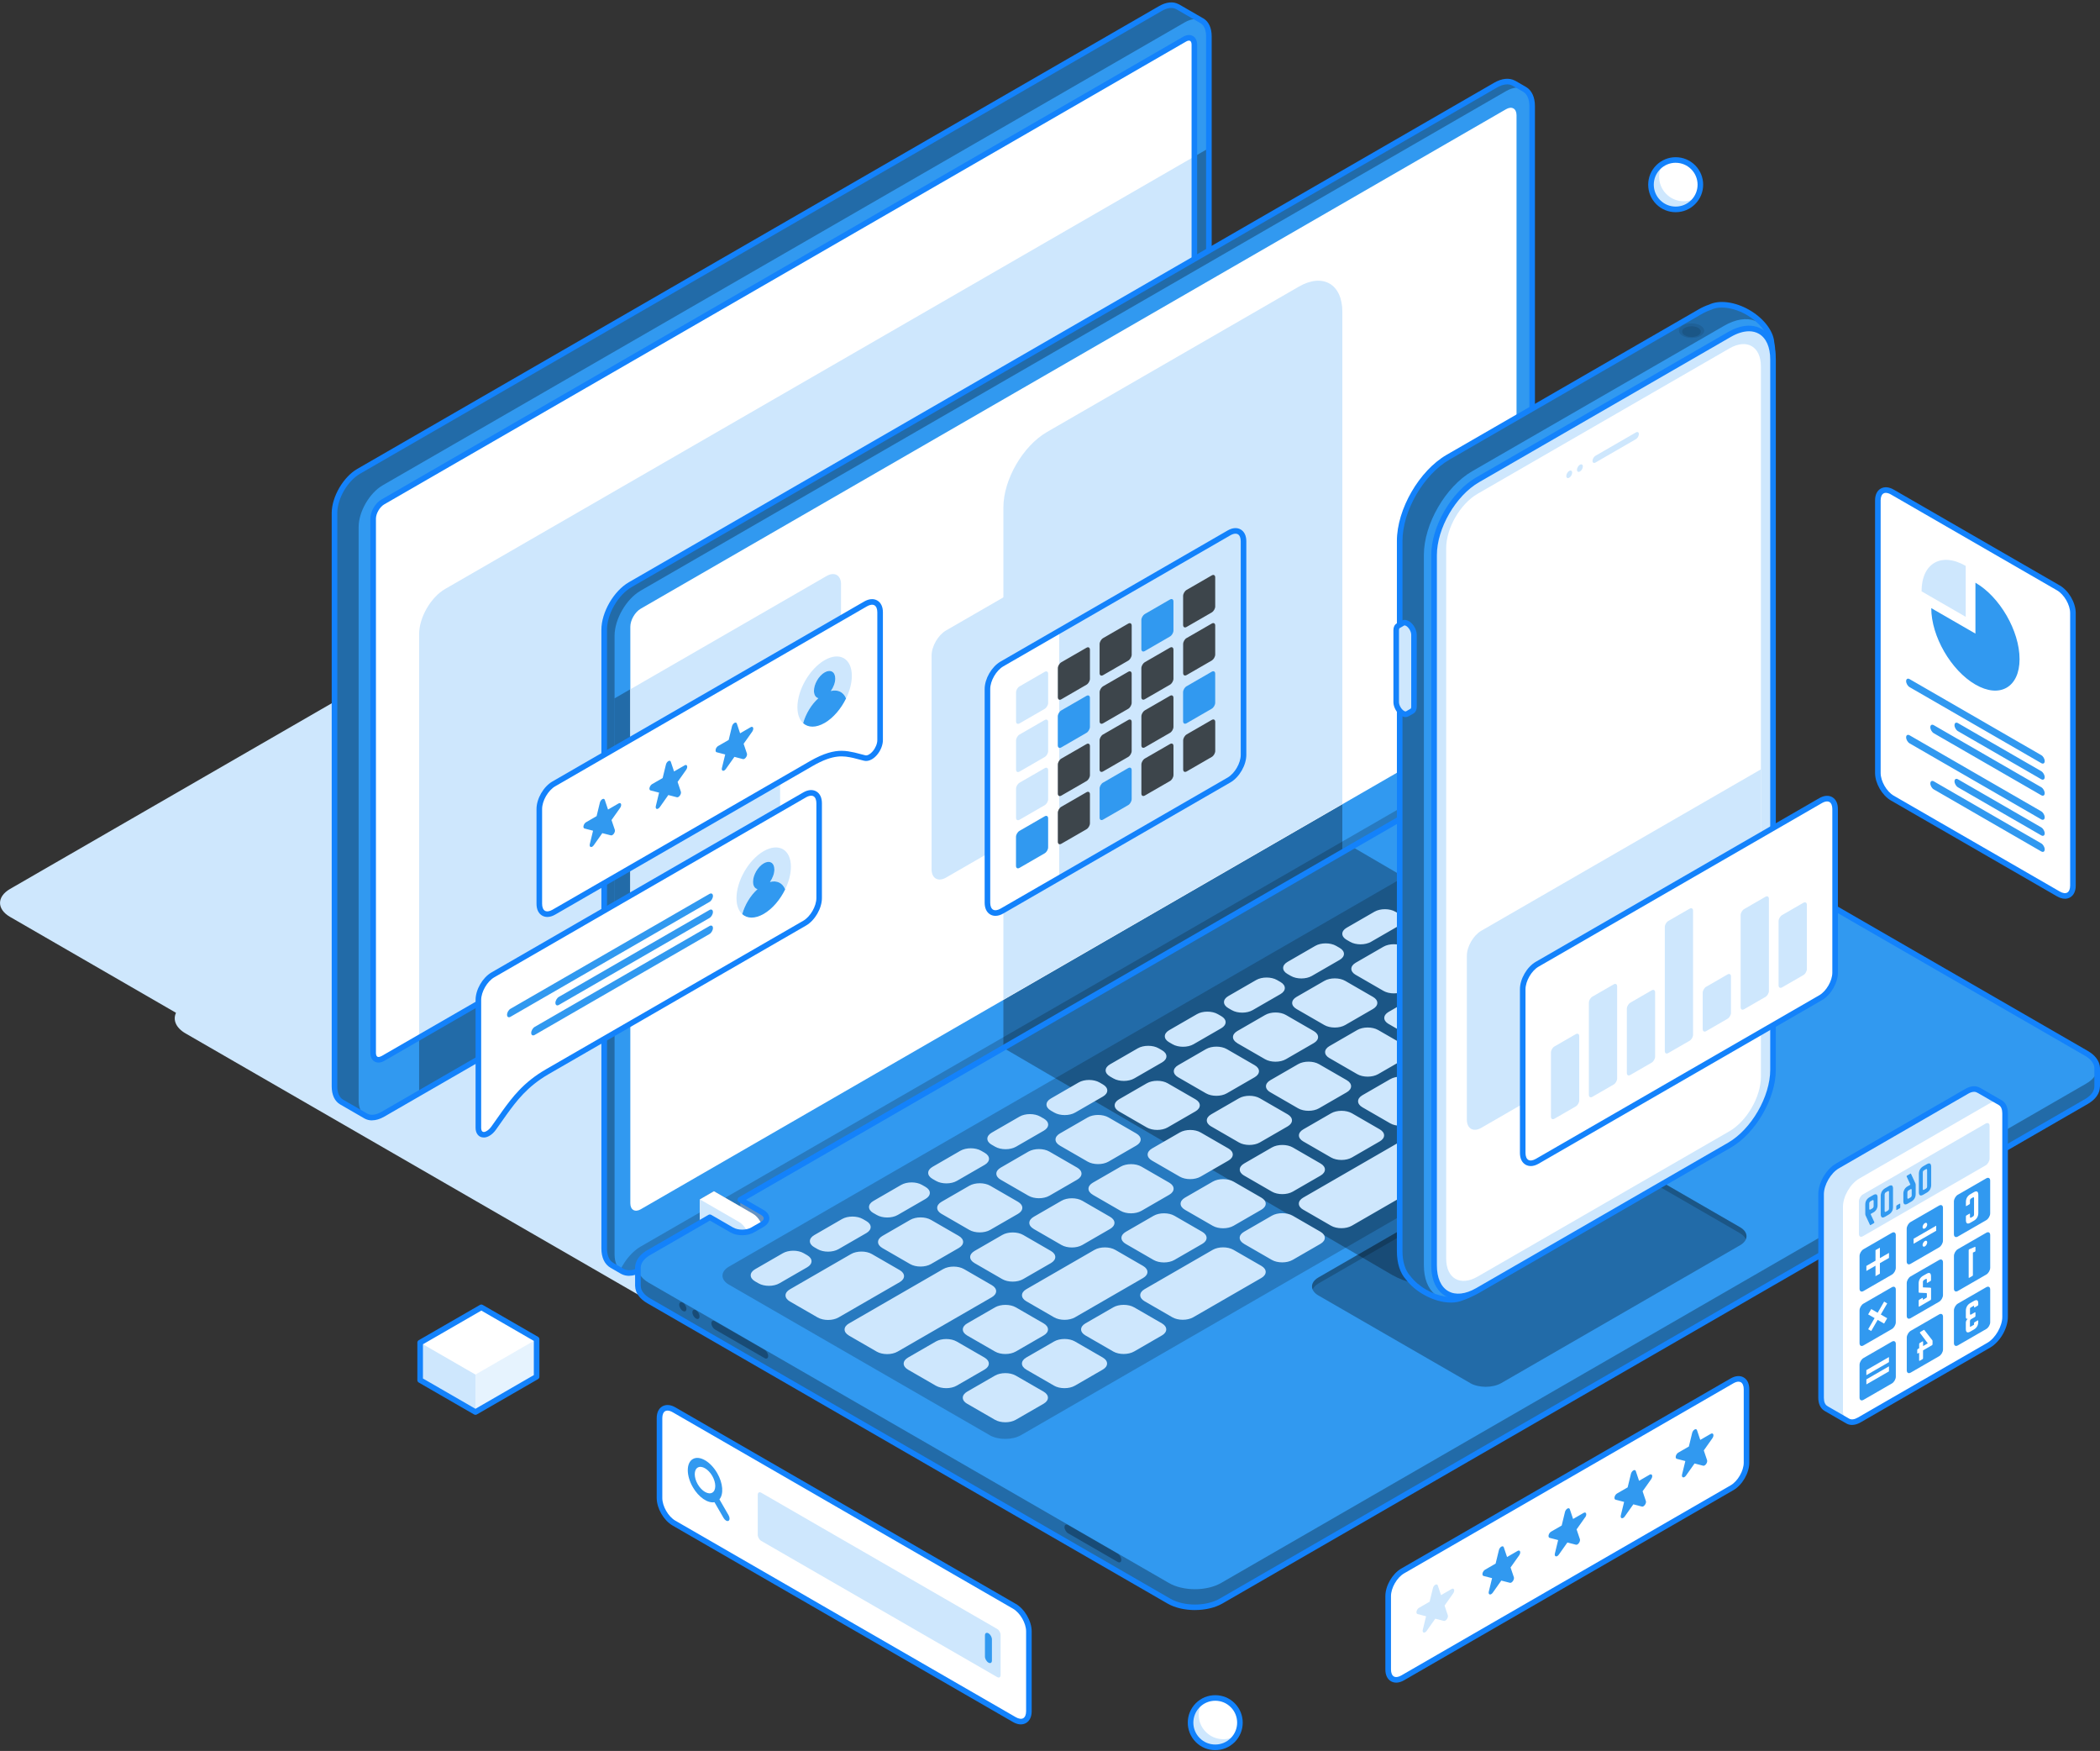 <svg width="661" height="551" id="about__main" viewBox="0 0 661 551" fill="none" xmlns="http://www.w3.org/2000/svg">
<rect x="0" y="0" width="661" height="551" fill="#333333" stroke="none"/>
<g id="Group">
<g id="Group_2">
<path id="Vector" d="M3.155 279.745L255.537 134.093C259.747 131.669 266.556 131.661 270.757 134.093L321.906 163.64L330.766 158.527C335.308 155.905 342.656 155.905 347.182 158.527L510.924 253.02C515.458 255.635 515.45 259.876 510.916 262.498L491.661 273.612L484.769 269.636C482.959 268.59 480.011 268.59 478.201 269.636L475.187 271.371C473.377 272.417 473.377 274.11 475.187 275.164L482.078 279.139L267.386 403.038L260.502 399.063C258.684 398.009 255.745 398.017 253.934 399.063L250.92 400.797C249.11 401.843 249.102 403.545 250.92 404.59L257.804 408.566L238.548 419.679C234.006 422.302 226.658 422.302 222.132 419.679L58.389 325.187C55.35 323.427 54.362 320.945 55.4 318.713L3.155 288.526C-1.038 286.103 -1.038 282.169 3.155 279.745Z" fill="#CEE7FD"/>
<path id="Vector_2" d="M178.772 288.941H178.797C178.822 287.838 179.544 286.742 180.973 285.92L244.975 248.986C247.533 247.509 251.56 247.293 254.549 248.464L321.516 274.799C323.367 275.529 324.563 276.691 324.771 277.986C324.796 278.119 324.762 278.243 324.754 278.368H324.796V285.323H324.762C324.804 286.51 324.048 287.655 322.595 288.493L237.261 337.736C235.675 338.649 233.458 339.114 231.225 338.989C228.991 338.873 226.965 338.184 225.703 337.105L180.067 298.461C179.171 297.698 178.764 296.818 178.789 295.955H178.764V288.933L178.772 288.941Z" fill="#80B6F1"/>
<g id="Vector_3" style="mix-blend-mode:overlay" opacity="0.3">
<path d="M180.981 285.912L244.983 248.978C247.541 247.501 251.568 247.285 254.557 248.455L295.941 264.731L208.282 315.326L180.076 291.44C178.042 289.713 178.415 287.389 180.981 285.912Z" fill="black"/>
</g>
<g id="Vector_4" style="mix-blend-mode:overlay" opacity="0.3">
<path d="M178.805 288.933C178.78 289.805 179.187 290.684 180.084 291.44L225.72 330.083C226.982 331.154 229.008 331.843 231.241 331.959C233.475 332.084 235.684 331.619 237.278 330.706L322.604 281.463C324.032 280.633 324.779 279.521 324.771 278.368H324.812V285.323H324.779C324.821 286.51 324.065 287.655 322.612 288.493L237.278 337.736C235.692 338.649 233.475 339.114 231.241 338.989C229.008 338.873 226.982 338.184 225.72 337.105L180.084 298.461C179.187 297.698 178.78 296.818 178.805 295.955H178.78V288.933H178.805Z" fill="black"/>
</g>
<g id="Vector_5" style="mix-blend-mode:overlay" opacity="0.1">
<path d="M178.805 288.933C178.78 289.805 179.187 290.684 180.084 291.44L208.291 315.326V322.356L180.084 298.47C179.187 297.706 178.78 296.826 178.805 295.963H178.78V288.942H178.805V288.933Z" fill="black"/>
</g>
<path id="Vector_6" d="M231.947 339.894C234.081 339.894 236.149 339.396 237.71 338.499L323.044 289.257C324.654 288.327 325.584 286.991 325.651 285.572C325.676 285.497 325.692 285.406 325.692 285.323V278.368C325.692 278.301 325.692 278.235 325.667 278.168C325.667 278.069 325.667 277.961 325.651 277.845C325.393 276.235 324.007 274.824 321.848 273.985L254.881 247.65C251.659 246.389 247.308 246.629 244.543 248.231L180.541 285.165C178.971 286.07 178.05 287.315 177.933 288.693C177.909 288.776 177.892 288.859 177.892 288.95V295.98C177.892 296.054 177.9 296.137 177.925 296.204C177.958 297.017 178.291 298.121 179.511 299.15L225.147 337.794C226.55 338.989 228.75 339.753 231.191 339.885C231.441 339.902 231.698 339.91 231.947 339.91V339.894ZM323.924 285.09C323.899 285.173 323.882 285.265 323.891 285.356C323.924 286.227 323.309 287.074 322.163 287.738L236.829 336.98C235.393 337.81 233.309 338.225 231.283 338.118C229.248 338.01 227.38 337.387 226.284 336.441L180.649 297.797C180.001 297.25 179.661 296.619 179.686 295.98C179.686 295.897 179.686 295.814 179.661 295.739V289.149C179.677 289.083 179.686 289.016 179.686 288.95C179.702 288.12 180.325 287.306 181.429 286.676L245.432 249.742C247.773 248.389 251.485 248.19 254.25 249.277L321.217 275.612C322.753 276.218 323.766 277.156 323.924 278.119C323.907 278.21 323.899 278.276 323.899 278.343C323.899 278.442 323.907 278.534 323.94 278.625V285.082L323.924 285.09Z" fill="#5091DD"/>
<path id="Vector_7" d="M370.672 2.127L378.253 6.509C378.253 6.509 378.269 6.526 378.278 6.526C379.648 7.331 380.486 9.024 380.495 11.439V191.826C380.495 196.673 377.082 202.566 372.88 204.998L120.499 350.642C118.415 351.845 116.538 351.962 115.16 351.198L115.118 351.181L107.537 346.799C106.15 346.002 105.295 344.301 105.295 341.869V161.474C105.295 156.627 108.7 150.734 112.909 148.31L365.275 2.658C367.342 1.463 369.202 1.338 370.572 2.085H370.58L370.647 2.118C370.647 2.118 370.663 2.118 370.672 2.127Z" fill="#3199F0"/>
<g id="Vector_8" style="mix-blend-mode:overlay" opacity="0.3">
<path d="M140.145 185.319L380.503 46.614V191.818C380.503 196.665 377.09 202.558 372.889 204.989L131.924 344.044V199.537C131.924 194.308 135.603 187.942 140.136 185.327L140.145 185.319Z" fill="black"/>
</g>
<g id="Vector_9" style="mix-blend-mode:overlay" opacity="0.3">
<path d="M112.893 148.302L365.275 2.658C367.342 1.463 369.202 1.338 370.572 2.085H370.581L370.647 2.118C370.647 2.118 370.664 2.118 370.672 2.127L378.245 6.501C376.875 5.721 374.981 5.845 372.889 7.049L120.499 152.693C116.289 155.125 112.885 161.017 112.885 165.864V346.251C112.885 348.658 113.723 350.36 115.085 351.156L107.521 346.791C106.134 345.994 105.279 344.293 105.279 341.861V161.466C105.279 156.618 108.683 150.726 112.893 148.302Z" fill="black"/>
</g>
<path id="Vector_10" d="M117.111 352.551C118.307 352.551 119.619 352.161 120.956 351.389L373.337 205.745C377.78 203.18 381.392 196.93 381.392 191.818V11.431C381.392 8.783 380.453 6.775 378.759 5.779C378.735 5.762 378.718 5.754 378.693 5.745C378.693 5.745 378.685 5.745 378.676 5.737L371.12 1.372C371.12 1.372 371.054 1.338 371.012 1.322C370.996 1.322 370.979 1.305 370.963 1.305C369.26 0.4 367.085 0.616 364.843 1.911L112.461 147.555C108.027 150.111 104.407 156.361 104.407 161.482V341.877C104.407 344.558 105.362 346.575 107.097 347.563L114.687 351.945C114.687 351.945 114.736 351.97 114.761 351.986C115.475 352.377 116.264 352.567 117.111 352.567V352.551ZM377.937 7.339C379.025 8.028 379.623 9.48 379.631 11.439V191.826C379.631 196.383 376.41 201.952 372.457 204.234L120.075 349.878C118.348 350.874 116.762 351.073 115.6 350.434C115.575 350.426 115.558 350.409 115.534 350.401L107.977 346.036C106.807 345.363 106.167 343.886 106.167 341.869V161.474C106.167 156.917 109.389 151.348 113.341 149.074L365.715 3.422C367.425 2.434 369.003 2.235 370.157 2.857C370.199 2.882 370.24 2.899 370.282 2.915L377.821 7.273C377.821 7.273 377.896 7.322 377.937 7.339ZM370.423 2.965C370.473 2.982 370.514 2.99 370.556 2.998C370.506 2.998 370.456 2.982 370.423 2.973V2.965Z" fill="#1382FB"/>
<path id="Vector_11" d="M120.507 333.088L372.889 187.435C374.566 186.464 375.928 184.107 375.936 182.165V14.062C375.936 12.128 374.566 11.339 372.897 12.311L120.507 157.955C118.83 158.926 117.468 161.291 117.46 163.217V331.32C117.46 333.254 118.83 334.042 120.507 333.08V333.088Z" fill="white"/>
<path id="Vector_12" d="M140.145 185.319L375.936 49.245V182.165C375.936 184.107 374.566 186.464 372.889 187.435L131.924 326.49V199.528C131.924 194.299 135.603 187.933 140.136 185.319H140.145Z" fill="#CEE7FD"/>
<path id="Vector_13" d="M119.145 334.374C119.718 334.374 120.341 334.2 120.947 333.843L373.329 188.191C375.28 187.062 376.808 184.414 376.816 182.157V14.062C376.816 12.817 376.335 11.829 375.48 11.339C374.633 10.85 373.528 10.925 372.449 11.547L120.059 157.191C118.108 158.32 116.58 160.959 116.571 163.217V331.32C116.571 332.565 117.061 333.561 117.9 334.051C118.274 334.266 118.689 334.366 119.137 334.366L119.145 334.374ZM120.067 332.324C119.544 332.623 119.079 332.698 118.788 332.532C118.498 332.366 118.332 331.926 118.332 331.328V163.225C118.332 161.598 119.536 159.532 120.939 158.718L373.337 13.074C373.852 12.775 374.317 12.701 374.608 12.867C374.898 13.033 375.064 13.473 375.064 14.07V182.173C375.064 183.8 373.869 185.867 372.457 186.688L120.075 332.341L120.067 332.324Z" fill="#1382FB"/>
</g>
<g id="Group_3">
<path id="Vector_14" d="M476.59 26.221L479.845 28.097C479.845 28.097 479.862 28.113 479.87 28.113H479.878C481.356 28.985 482.261 30.811 482.261 33.417V228.088C482.261 233.317 478.583 239.682 474.049 242.297L201.681 399.478C199.439 400.772 197.405 400.905 195.919 400.075L195.877 400.059L192.622 398.175C191.128 397.32 190.198 395.486 190.198 392.854V198.175C190.198 192.947 193.876 186.589 198.418 183.966L470.761 26.785C472.995 25.499 475.004 25.366 476.482 26.171L476.548 26.204C476.557 26.204 476.573 26.213 476.582 26.221H476.59Z" fill="#3199F0"/>
<g id="Vector_15" style="mix-blend-mode:overlay" opacity="0.3">
<path d="M329.52 135.96L408.818 90.204C416.374 85.838 422.518 89.382 422.518 98.097V271.935L315.828 333.503V159.664C315.828 150.95 321.972 140.318 329.529 135.96H329.52Z" fill="black"/>
</g>
<g id="Vector_16" style="mix-blend-mode:overlay" opacity="0.3">
<path d="M198.401 183.966L470.761 26.785C472.994 25.499 475.004 25.366 476.482 26.171L476.548 26.204C476.557 26.204 476.573 26.213 476.581 26.221L479.82 28.088C478.334 27.25 476.299 27.383 474.041 28.678L201.664 185.867C197.122 188.49 193.444 194.855 193.444 200.076V394.747C193.444 397.353 194.357 399.187 195.844 400.042L192.597 398.166C191.103 397.311 190.172 395.477 190.172 392.846V198.167C190.172 192.938 193.851 186.581 198.393 183.958L198.401 183.966Z" fill="black"/>
</g>
<g id="Vector_17" style="mix-blend-mode:overlay" opacity="0.3">
<path d="M260.154 181.26L193.461 219.746V260.116L243.007 231.524C250.048 227.465 253.444 228.229 256.508 228.884L259.888 229.756C260.419 229.897 261.042 229.756 261.673 229.391C262.146 229.117 262.62 228.718 263.06 228.212C264.081 227.025 264.72 225.44 264.72 224.12V183.883C264.72 180.978 262.678 179.8 260.154 181.252V181.26ZM240.973 241.351C243.497 239.89 245.54 241.069 245.54 243.982V273.811C245.54 276.724 243.497 280.26 240.973 281.712L193.461 309.135V268.765L240.973 241.342V241.351Z" fill="black"/>
</g>
<g id="Vector_18" style="mix-blend-mode:overlay" opacity="0.2">
<path d="M201.681 392.257L474.049 235.076C476.656 233.566 478.973 233.632 480.476 234.943C478.973 238.014 476.665 240.786 474.049 242.289L201.681 399.469C199.074 400.98 196.749 400.914 195.246 399.594C196.749 396.531 199.057 393.759 201.681 392.249V392.257Z" fill="black"/>
</g>
<path id="Vector_19" d="M198.019 401.478C199.298 401.478 200.693 401.063 202.121 400.241L474.489 243.06C479.264 240.305 483.141 233.59 483.141 228.088V33.409C483.141 30.57 482.145 28.429 480.335 27.358C480.31 27.341 480.285 27.325 480.252 27.317L477.03 25.457C477.03 25.457 477.013 25.449 476.997 25.441C476.955 25.416 476.906 25.391 476.856 25.374C475.037 24.412 472.721 24.644 470.321 26.03L197.953 183.211C193.179 185.966 189.292 192.681 189.292 198.184V392.863C189.292 395.71 190.306 397.859 192.132 398.922C192.141 398.922 192.157 398.938 192.165 398.938L195.362 400.789C195.362 400.789 195.42 400.831 195.454 400.847C195.454 400.847 195.52 400.88 195.553 400.889C196.301 401.287 197.123 401.486 198.011 401.486L198.019 401.478ZM479.438 28.877C480.692 29.616 481.389 31.226 481.389 33.409V228.088C481.389 233.026 477.902 239.068 473.617 241.542L201.249 398.722C199.365 399.81 197.621 400.017 196.35 399.312C196.325 399.295 196.301 399.287 196.267 399.27L193.079 397.428C193.079 397.428 193.054 397.411 193.046 397.403C191.767 396.672 191.061 395.062 191.061 392.854V198.175C191.061 193.237 194.549 187.203 198.841 184.73L471.201 27.549C473.069 26.47 474.796 26.254 476.059 26.943C476.092 26.96 476.125 26.976 476.166 26.993L479.405 28.86C479.405 28.86 479.421 28.869 479.438 28.877ZM476.241 27.018C476.291 27.034 476.333 27.051 476.366 27.059C476.308 27.043 476.258 27.026 476.208 27.001C476.216 27.001 476.233 27.001 476.241 27.009V27.018Z" fill="#1382FB"/>
<path id="Vector_20" d="M201.681 380.538L474.049 223.348C475.859 222.303 477.337 219.755 477.345 217.663V36.255C477.345 34.164 475.867 33.317 474.057 34.363L201.681 191.544C199.871 192.59 198.401 195.146 198.401 197.229V378.645C198.401 380.729 199.871 381.583 201.689 380.538H201.681Z" fill="white"/>
<path id="Vector_21" d="M329.52 135.96L408.818 90.204C416.374 85.838 422.518 89.382 422.518 98.097V252.987L315.828 314.563V159.664C315.828 150.95 321.972 140.318 329.529 135.96H329.52Z" fill="#CEE7FD"/>
<path id="Vector_22" d="M464.201 255.867L462.557 256.813L457.318 253.792V248.107L464.201 252.082C466.011 253.128 466.011 254.821 464.201 255.875V255.867Z" fill="#80B6F1"/>
<g id="Vector_23" style="mix-blend-mode:overlay" opacity="0.2">
<path d="M464.201 255.867L462.557 256.813L457.318 253.792V248.107L464.201 252.082C466.011 253.128 466.011 254.821 464.201 255.875V255.867Z" fill="black"/>
</g>
<g id="Group_4">
<path id="Vector_24" d="M459.111 262.623C458.538 262.938 457.758 262.889 456.894 262.399L444.58 255.286V248.015L448.998 245.467L461.32 252.58C463.064 253.585 464.475 256.025 464.467 258.033C464.467 258.988 464.143 259.66 463.62 260.009V260.025L459.111 262.631V262.623Z" fill="#7185A3"/>
<path id="Vector_25" d="M459.111 262.623C458.538 262.938 457.758 262.889 456.894 262.399L444.58 255.286V248.015L448.998 245.467L461.32 252.58C463.064 253.585 464.475 256.025 464.467 258.033C464.467 258.988 464.143 259.66 463.62 260.009V260.025L459.111 262.631V262.623Z" fill="#B7DAFE"/>
<g id="Vector_26" style="mix-blend-mode:overlay" opacity="0.5">
<path d="M444.58 248.015L456.903 255.128C458.646 256.141 460.058 258.573 460.05 260.581C460.05 262.59 458.638 263.395 456.894 262.399L444.58 255.286V248.015Z" fill="black"/>
</g>
</g>
<path id="Vector_27" d="M239.918 385.293L238.283 386.248L233.043 383.218V377.533L239.935 381.509C241.745 382.554 241.737 384.256 239.918 385.293Z" fill="#80B6F1"/>
<g id="Vector_28" style="mix-blend-mode:overlay" opacity="0.2">
<path d="M239.918 385.293L238.283 386.248L233.043 383.218V377.533L239.935 381.509C241.745 382.554 241.737 384.256 239.918 385.293Z" fill="black"/>
</g>
<g id="Group_5">
<path id="Vector_29" d="M234.837 392.024C234.272 392.34 233.492 392.298 232.62 391.8L220.306 384.687V377.417L224.723 374.861L237.045 381.973C238.781 382.978 240.192 385.41 240.192 387.426C240.192 388.381 239.86 389.053 239.345 389.402V389.418L234.837 392.024Z" fill="#7185A3"/>
<path id="Vector_30" d="M234.837 392.024C234.272 392.34 233.492 392.298 232.62 391.8L220.306 384.687V377.417L224.723 374.861L237.045 381.973C238.781 382.978 240.192 385.41 240.192 387.426C240.192 388.381 239.86 389.053 239.345 389.402V389.418L234.837 392.024Z" fill="white"/>
<path id="Vector_31" d="M220.306 377.425L232.636 384.538C234.372 385.542 235.783 387.982 235.783 389.991C235.783 392 234.372 392.813 232.628 391.809L220.314 384.696V377.425H220.306Z" fill="#CEE7FD"/>
</g>
<path id="Vector_32" d="M200.842 398.349C200.842 398.349 200.842 398.291 200.842 398.266C200.876 398.075 200.926 397.884 200.984 397.693C200.984 397.668 200.984 397.652 201 397.627C201.067 397.436 201.15 397.245 201.241 397.062C201.249 397.046 201.258 397.021 201.266 397.004C201.357 396.83 201.465 396.664 201.573 396.498C201.598 396.465 201.615 396.432 201.64 396.39C201.756 396.224 201.897 396.058 202.038 395.9C202.063 395.867 202.088 395.834 202.113 395.801C202.644 395.22 203.333 394.672 204.189 394.182L223.444 383.069L230.328 387.045C232.146 388.09 235.094 388.09 236.896 387.045L238.258 386.256L239.893 385.31C241.712 384.264 241.72 382.563 239.91 381.525L237.942 380.388L233.01 377.55L447.711 253.651L454.594 257.627C456.404 258.672 459.344 258.672 461.162 257.627L462.532 256.838L464.176 255.892C465.987 254.838 465.987 253.145 464.176 252.099L462.217 250.97L457.285 248.123L476.54 237.01C481.082 234.396 488.431 234.387 492.956 237.01L656.724 331.478C657.006 331.635 657.264 331.81 657.513 331.984C659.231 333.196 660.103 334.681 660.12 336.167V336.192C660.12 336.192 660.12 336.209 660.12 336.217V341.794H660.103C660.145 343.546 659.032 345.305 656.715 346.633L384.348 503.822C379.806 506.445 372.457 506.437 367.923 503.822L204.189 409.329C201.939 408.035 200.818 406.342 200.801 404.64H200.793V404.59V398.905V398.888C200.793 398.706 200.818 398.523 200.842 398.341V398.349Z" fill="#3199F0"/>
<g id="Vector_33" style="mix-blend-mode:overlay" opacity="0.3">
<path d="M547.825 355.398L468.536 401.154C460.124 406.001 446.498 406.01 438.095 401.154L315.811 329.751L425.549 266.416L547.833 337.819C556.236 342.666 556.228 350.526 547.825 355.381V355.398Z" fill="black"/>
</g>
<g id="Vector_34" style="mix-blend-mode:overlay" opacity="0.3">
<path d="M200.834 398.465C200.618 400.324 201.731 402.225 204.189 403.644L367.923 498.137C372.449 500.751 379.806 500.751 384.348 498.137L656.715 340.956C658.982 339.645 660.12 337.935 660.12 336.217V341.803H660.103C660.145 343.554 659.032 345.313 656.715 346.641L384.348 503.83C379.806 506.453 372.457 506.445 367.923 503.83L204.189 409.338C201.939 408.043 200.818 406.35 200.801 404.648H200.793V404.599V398.913V398.897C200.793 398.756 200.809 398.606 200.834 398.465Z" fill="black"/>
</g>
<path id="Vector_35" d="M376.135 506.652C379.274 506.652 382.405 505.964 384.796 504.586L657.156 347.397C659.605 345.986 660.958 344.068 660.983 341.969C660.992 341.911 661 341.852 661 341.794V336.217C661 336.217 661 336.167 661 336.142C661 336.142 661 336.134 661 336.126C660.967 334.316 659.912 332.59 658.027 331.262C657.762 331.071 657.479 330.888 657.172 330.714L493.429 236.221C488.671 233.474 480.908 233.474 476.133 236.221L456.878 247.335C456.604 247.492 456.438 247.783 456.438 248.098C456.438 248.414 456.604 248.704 456.878 248.862L463.761 252.838C464.342 253.178 464.683 253.593 464.683 253.975C464.683 254.356 464.351 254.771 463.761 255.112L460.747 256.846C459.203 257.734 456.604 257.734 455.059 256.846L448.167 252.871C447.893 252.713 447.561 252.713 447.287 252.871L232.586 376.77C232.312 376.927 232.146 377.218 232.146 377.533C232.146 377.849 232.312 378.139 232.586 378.297L239.478 382.272C240.059 382.604 240.392 383.019 240.392 383.401C240.392 383.783 240.051 384.198 239.47 384.538L237.909 385.443C237.909 385.443 237.851 385.468 237.818 385.484L236.456 386.273C234.92 387.169 232.312 387.169 230.76 386.273L223.876 382.297C223.602 382.139 223.27 382.139 222.996 382.297L203.74 393.411C202.827 393.933 202.063 394.539 201.457 395.203C201.415 395.245 201.374 395.303 201.341 395.353C201.208 395.502 201.05 395.693 200.909 395.892C200.892 395.909 200.851 395.983 200.842 396C200.701 396.208 200.585 396.407 200.477 396.606C200.469 396.631 200.444 396.681 200.436 396.706C200.336 396.905 200.236 397.129 200.162 397.361C200.153 397.394 200.137 397.436 200.128 397.486C200.054 397.71 200.004 397.934 199.971 398.141C199.971 398.183 199.962 398.233 199.954 398.266C199.921 398.482 199.904 398.697 199.904 398.913V404.607C199.904 404.657 199.904 404.707 199.921 404.765C199.979 406.831 201.332 408.724 203.749 410.11L367.483 504.602C369.866 505.98 372.997 506.661 376.127 506.661L376.135 506.652ZM659.24 341.62C659.223 341.686 659.215 341.753 659.223 341.819C659.265 343.322 658.218 344.757 656.275 345.878L383.907 503.067C379.623 505.54 372.648 505.54 368.363 503.067L204.629 408.574C202.744 407.487 201.698 406.093 201.681 404.64C201.681 404.599 201.681 404.549 201.673 404.507V398.913C201.673 398.756 201.689 398.623 201.714 398.482C201.714 398.482 201.714 398.424 201.723 398.39C201.748 398.249 201.781 398.117 201.831 397.975C201.839 397.951 201.847 397.909 201.855 397.876C201.914 397.718 201.972 397.585 202.038 397.461C202.038 397.444 202.071 397.394 202.08 397.378C202.138 397.27 202.229 397.129 202.32 396.988C202.32 396.971 202.37 396.913 202.379 396.896C202.47 396.755 202.586 396.623 202.711 396.49C202.727 396.465 202.769 396.415 202.785 396.39C203.267 395.867 203.89 395.378 204.645 394.946L223.461 384.09L229.904 387.808C232.005 389.02 235.277 389.012 237.361 387.808L238.64 387.07C238.64 387.07 238.706 387.036 238.731 387.02L240.367 386.065C241.513 385.41 242.168 384.439 242.168 383.409C242.168 382.38 241.513 381.417 240.375 380.762L234.803 377.55L447.744 254.664L454.196 258.382C456.28 259.585 459.551 259.585 461.644 258.382L464.65 256.647C465.812 255.975 466.451 255.029 466.451 253.991C466.451 252.954 465.812 252.008 464.65 251.335L459.078 248.123L477.013 237.773C481.306 235.3 488.273 235.3 492.549 237.773L656.284 332.233C656.541 332.382 656.774 332.532 656.998 332.69C658.426 333.702 659.223 334.939 659.231 336.175C659.231 336.2 659.231 336.225 659.231 336.25C659.231 336.267 659.231 336.275 659.231 336.292V341.62H659.24Z" fill="#1382FB"/>
<g id="Vector_36" style="mix-blend-mode:overlay" opacity="0.2">
<path d="M311.493 451.625C314.217 453.194 318.626 453.194 321.358 451.625L576.114 304.595C578.838 303.026 578.838 300.478 576.114 298.91L494.069 251.559C491.353 249.991 486.936 249.991 484.221 251.559L229.456 398.581C226.732 400.15 226.724 402.698 229.448 404.267L311.502 451.617L311.493 451.625Z" fill="black"/>
</g>
<path id="Vector_37" d="M549.286 310.471C551.105 311.517 554.044 311.517 555.854 310.471L567.902 303.516C569.713 302.47 569.721 300.769 567.902 299.723L559.151 294.668C557.341 293.623 554.401 293.623 552.583 294.668L540.534 301.624C538.724 302.669 538.716 304.362 540.534 305.417L549.286 310.463V310.471ZM503.319 305.433C501.5 304.387 501.509 302.694 503.319 301.64L533.983 283.945C535.802 282.891 538.741 282.899 540.559 283.945L549.311 288.991C551.121 290.037 551.121 291.73 549.311 292.784L518.638 310.488C516.828 311.533 513.881 311.533 512.07 310.488L503.319 305.433ZM521.918 316.173C520.108 315.127 520.108 313.426 521.918 312.38L530.678 307.325C532.488 306.28 535.436 306.271 537.246 307.325L545.998 312.372C547.808 313.417 547.808 315.111 545.998 316.156L537.23 321.211C535.42 322.257 532.48 322.257 530.662 321.211L521.91 316.156L521.918 316.173ZM503.294 326.921C501.484 325.875 501.484 324.182 503.294 323.128L512.054 318.074C513.872 317.028 516.812 317.02 518.622 318.074L527.374 323.12C529.184 324.166 529.184 325.859 527.374 326.913L518.614 331.967C516.803 333.013 513.856 333.013 512.046 331.967L503.294 326.913V326.921ZM484.669 337.669C482.859 336.624 482.859 334.922 484.669 333.885L493.429 328.822C495.248 327.776 498.187 327.776 499.997 328.822L508.749 333.868C510.559 334.914 510.559 336.615 508.749 337.661L499.981 342.716C498.171 343.761 495.231 343.761 493.413 342.716L484.661 337.661L484.669 337.669ZM360.259 409.471C358.449 408.425 358.449 406.723 360.259 405.686L381.707 393.311C383.526 392.257 386.465 392.257 388.275 393.311L397.035 398.357C398.845 399.403 398.845 401.104 397.035 402.15L375.579 414.525C373.769 415.571 370.83 415.571 369.011 414.525L360.259 409.471ZM323.044 409.487C321.225 408.441 321.234 406.74 323.044 405.694L344.491 393.319C346.31 392.273 349.249 392.273 351.059 393.319L359.811 398.374C361.621 399.42 361.621 401.121 359.811 402.158L338.363 414.542C336.553 415.588 333.606 415.588 331.795 414.542L323.044 409.487ZM391.563 391.41C389.753 390.365 389.753 388.663 391.572 387.617L400.323 382.563C402.142 381.509 405.081 381.517 406.891 382.563L415.643 387.617C417.453 388.663 417.453 390.356 415.643 391.41L406.883 396.465C405.065 397.511 402.125 397.511 400.315 396.465L391.563 391.419V391.41ZM410.188 380.662C408.369 379.625 408.378 377.923 410.188 376.877L474.821 339.578C476.64 338.533 479.579 338.533 481.389 339.578L490.141 344.633C491.951 345.67 491.951 347.372 490.141 348.418L425.516 385.708C423.697 386.754 420.758 386.754 418.948 385.708L410.196 380.654L410.188 380.662ZM461.113 274.251C459.294 273.205 459.302 271.512 461.113 270.466L485.848 256.191C487.667 255.145 490.606 255.137 492.416 256.191L493.512 256.813C495.322 257.859 495.322 259.56 493.512 260.606L468.777 274.882C466.966 275.927 464.027 275.936 462.209 274.882L461.113 274.251ZM442.488 284.999C440.678 283.953 440.678 282.252 442.488 281.206L451.256 276.143C453.067 275.098 456.014 275.098 457.824 276.143L458.92 276.766C460.731 277.82 460.722 279.513 458.92 280.559L450.16 285.613C448.35 286.659 445.402 286.667 443.592 285.613L442.505 284.983L442.488 284.999ZM423.863 295.747C422.053 294.702 422.053 293 423.863 291.954L432.632 286.9C434.442 285.846 437.39 285.846 439.2 286.9L440.296 287.531C442.106 288.576 442.098 290.278 440.296 291.324L431.536 296.378C429.726 297.424 426.778 297.432 424.968 296.378L423.872 295.747H423.863ZM405.247 306.495C403.429 305.45 403.437 303.748 405.247 302.703L413.999 297.648C415.826 296.594 418.757 296.602 420.567 297.648L421.663 298.279C423.482 299.324 423.473 301.026 421.663 302.063L412.903 307.118C411.093 308.164 408.153 308.164 406.335 307.118L405.239 306.487L405.247 306.495ZM386.623 317.244C384.813 316.19 384.813 314.496 386.623 313.451L395.391 308.396C397.201 307.35 400.141 307.35 401.959 308.396L403.055 309.027C404.865 310.073 404.865 311.766 403.055 312.82L394.287 317.874C392.477 318.92 389.529 318.929 387.719 317.874L386.631 317.244H386.623ZM367.998 327.984C366.188 326.938 366.188 325.245 367.998 324.191L376.758 319.136C378.568 318.082 381.516 318.09 383.326 319.136L384.422 319.767C386.233 320.813 386.233 322.506 384.422 323.56L375.662 328.614C373.844 329.66 370.904 329.66 369.094 328.614L368.007 327.984H367.998ZM349.374 338.732C347.564 337.686 347.564 335.985 349.374 334.939L358.134 329.884C359.952 328.838 362.892 328.838 364.702 329.884L365.79 330.515C367.6 331.561 367.6 333.262 365.79 334.308L357.021 339.363C355.211 340.408 352.272 340.408 350.453 339.363L349.357 338.732H349.374ZM330.758 349.48C328.947 348.434 328.947 346.733 330.758 345.687L339.518 340.632C341.328 339.578 344.275 339.587 346.086 340.632L347.173 341.263C348.983 342.309 348.983 344.01 347.173 345.056L338.413 350.111C336.603 351.156 333.655 351.156 331.845 350.111L330.749 349.48H330.758ZM312.141 360.228C310.323 359.182 310.331 357.481 312.141 356.435L320.901 351.381C322.72 350.327 325.659 350.327 327.469 351.381L328.565 352.003C330.376 353.049 330.376 354.75 328.565 355.796L319.805 360.851C317.995 361.896 315.048 361.896 313.237 360.851L312.15 360.22L312.141 360.228ZM293.517 370.976C291.707 369.931 291.707 368.229 293.517 367.192L302.277 362.129C304.087 361.083 307.043 361.083 308.845 362.129L309.941 362.76C311.759 363.805 311.759 365.498 309.941 366.553L301.181 371.607C299.371 372.653 296.431 372.653 294.613 371.607L293.517 370.976ZM274.892 381.724C273.074 380.679 273.082 378.977 274.892 377.931L283.652 372.869C285.471 371.823 288.419 371.823 290.22 372.869L291.316 373.499C293.135 374.545 293.127 376.238 291.316 377.284L282.556 382.339C280.746 383.384 277.798 383.384 275.988 382.339L274.892 381.708V381.724ZM256.276 392.473C254.466 391.427 254.466 389.725 256.276 388.68L265.036 383.617C266.846 382.571 269.794 382.571 271.604 383.617L272.692 384.248C274.51 385.293 274.502 386.987 272.692 388.032L263.924 393.087C262.113 394.133 259.166 394.133 257.356 393.087L256.268 392.456L256.276 392.473ZM237.652 403.213C235.841 402.167 235.841 400.465 237.652 399.42L246.412 394.365C248.222 393.319 251.169 393.311 252.98 394.365L254.076 394.996C255.894 396.042 255.886 397.743 254.076 398.789L245.316 403.843C243.497 404.889 240.558 404.889 238.748 403.843L237.652 403.213ZM484.694 316.206C482.876 315.16 482.884 313.467 484.694 312.413L493.454 307.359C495.273 306.313 498.212 306.305 500.022 307.359L508.774 312.413C510.584 313.459 510.584 315.152 508.774 316.206L500.014 321.261C498.204 322.307 495.264 322.307 493.446 321.261L484.694 316.215V316.206ZM466.07 326.954C464.259 325.909 464.259 324.215 466.07 323.161L474.83 318.107C476.648 317.061 479.588 317.053 481.406 318.107L490.158 323.153C491.968 324.199 491.968 325.9 490.158 326.946L481.398 332.001C479.579 333.046 476.648 333.046 474.83 332.001L466.078 326.954H466.07ZM447.445 337.703C445.635 336.657 445.643 334.955 447.445 333.91L456.205 328.847C458.015 327.801 460.955 327.801 462.773 328.847L471.525 333.901C473.343 334.947 473.343 336.64 471.525 337.694L462.765 342.749C460.946 343.795 458.007 343.795 456.197 342.749L447.445 337.703ZM428.829 348.442C427.019 347.397 427.019 345.695 428.829 344.649L437.589 339.595C439.399 338.541 442.347 338.541 444.157 339.595L452.909 344.641C454.719 345.687 454.719 347.388 452.909 348.434L444.149 353.489C442.339 354.534 439.399 354.534 437.581 353.489L428.829 348.442ZM410.213 359.191C408.394 358.145 408.403 356.443 410.213 355.398L418.981 350.335C420.791 349.289 423.731 349.289 425.549 350.335L434.301 355.389C436.119 356.435 436.111 358.128 434.301 359.174L425.532 364.237C423.722 365.283 420.783 365.283 418.964 364.237L410.221 359.191H410.213ZM391.588 369.939C389.778 368.893 389.778 367.192 391.588 366.146L400.357 361.083C402.167 360.037 405.114 360.037 406.925 361.083L415.676 366.138C417.486 367.183 417.486 368.876 415.676 369.931L406.916 374.985C405.098 376.031 402.158 376.039 400.348 374.985L391.596 369.931L391.588 369.939ZM372.964 380.687C371.145 379.641 371.162 377.948 372.964 376.894L381.724 371.839C383.542 370.785 386.482 370.794 388.292 371.839L397.044 376.886C398.854 377.932 398.854 379.625 397.044 380.67L388.275 385.733C386.465 386.779 383.517 386.779 381.707 385.733L372.955 380.687H372.964ZM354.347 391.435C352.537 390.389 352.537 388.688 354.347 387.642L363.108 382.588C364.918 381.542 367.857 381.542 369.676 382.588L378.427 387.634C380.246 388.688 380.237 390.381 378.427 391.427L369.659 396.481C367.849 397.527 364.901 397.536 363.091 396.481L354.339 391.427L354.347 391.435ZM437.074 322.224C435.264 321.178 435.264 319.485 437.074 318.431L445.834 313.376C447.644 312.33 450.592 312.33 452.402 313.376L461.154 318.422C462.964 319.468 462.964 321.169 461.154 322.215L452.394 327.27C450.576 328.316 447.636 328.316 445.826 327.27L437.074 322.215V322.224ZM418.45 332.972C416.64 331.926 416.64 330.233 418.458 329.187L427.218 324.124C429.028 323.078 431.968 323.078 433.786 324.124L442.538 329.17C444.348 330.224 444.356 331.918 442.538 332.963L433.778 338.018C431.968 339.064 429.02 339.064 427.21 338.018L418.458 332.963L418.45 332.972ZM399.833 343.72C398.023 342.674 398.032 340.981 399.833 339.935L408.602 334.872C410.412 333.827 413.351 333.827 415.17 334.872L423.922 339.919C425.723 340.964 425.723 342.666 423.922 343.712L415.162 348.766C413.351 349.812 410.404 349.812 408.594 348.766L399.842 343.712L399.833 343.72ZM381.217 354.468C379.399 353.422 379.407 351.721 381.217 350.675L389.986 345.612C391.796 344.566 394.743 344.566 396.554 345.612L405.305 350.658C407.116 351.713 407.116 353.406 405.305 354.451L396.537 359.514C394.727 360.552 391.779 360.56 389.977 359.514L381.226 354.46L381.217 354.468ZM362.593 365.216C360.783 364.171 360.783 362.477 362.593 361.423L371.353 356.369C373.171 355.323 376.111 355.315 377.921 356.369L386.673 361.415C388.483 362.461 388.483 364.162 386.673 365.208L377.904 370.263C376.094 371.308 373.146 371.317 371.336 370.263L362.584 365.208L362.593 365.216ZM343.968 375.964C342.158 374.919 342.166 373.226 343.968 372.18L352.737 367.125C354.555 366.079 357.486 366.071 359.296 367.125L368.048 372.171C369.858 373.217 369.858 374.919 368.048 375.964L359.28 381.027C357.47 382.073 354.53 382.073 352.72 381.027L343.96 375.973L343.968 375.964ZM325.352 386.713C323.534 385.667 323.542 383.974 325.352 382.92L334.112 377.865C335.922 376.811 338.87 376.819 340.68 377.865L349.432 382.92C351.242 383.965 351.242 385.659 349.432 386.713L340.672 391.776C338.862 392.821 335.914 392.821 334.104 391.776L325.352 386.721V386.713ZM306.728 397.461C304.917 396.415 304.926 394.722 306.728 393.668L315.488 388.613C317.306 387.568 320.245 387.568 322.056 388.613L330.807 393.668C332.617 394.714 332.617 396.407 330.807 397.461L322.039 402.515C320.229 403.561 317.281 403.569 315.471 402.515L306.719 397.461H306.728ZM267.203 420.269C265.393 419.223 265.393 417.521 267.203 416.484L296.871 399.361C298.69 398.316 301.629 398.316 303.439 399.361L312.191 404.416C314.001 405.462 314.001 407.155 312.191 408.209L282.523 425.331C280.713 426.377 277.765 426.377 275.955 425.331L267.203 420.277V420.269ZM285.803 431C283.993 429.954 283.993 428.253 285.803 427.207L294.563 422.153C296.373 421.107 299.321 421.107 301.131 422.153L309.883 427.199C311.693 428.245 311.701 429.946 309.883 430.992L301.123 436.046C299.313 437.092 296.365 437.1 294.546 436.046L285.803 431ZM304.403 441.732C302.592 440.686 302.601 438.993 304.403 437.939L313.171 432.884C314.989 431.838 317.92 431.838 319.739 432.884L328.499 437.93C330.301 438.976 330.301 440.678 328.499 441.723L319.731 446.778C317.92 447.824 314.981 447.824 313.163 446.778L304.411 441.723L304.403 441.732ZM323.027 430.984C321.217 429.938 321.217 428.245 323.027 427.191L331.787 422.136C333.597 421.09 336.545 421.09 338.355 422.136L347.107 427.191C348.917 428.236 348.917 429.938 347.107 430.984L338.347 436.046C336.537 437.092 333.589 437.1 331.779 436.046L323.027 430.992V430.984ZM304.419 420.252C302.601 419.206 302.609 417.505 304.419 416.459L313.188 411.404C315.006 410.359 317.945 410.359 319.756 411.404L328.507 416.451C330.317 417.496 330.326 419.198 328.507 420.235L319.739 425.298C317.929 426.344 314.981 426.352 313.171 425.298L304.411 420.252H304.419ZM341.643 420.235C339.833 419.19 339.841 417.496 341.643 416.451L350.412 411.396C352.222 410.35 355.161 410.35 356.98 411.396L365.731 416.442C367.542 417.488 367.542 419.19 365.731 420.235L356.971 425.29C355.161 426.336 352.205 426.336 350.403 425.29L341.652 420.235H341.643ZM492.939 289.987C491.129 288.941 491.129 287.248 492.939 286.194L515.392 273.238C517.21 272.193 520.15 272.184 521.951 273.238L530.703 278.285C532.513 279.33 532.522 281.032 530.703 282.078L508.243 295.042C506.432 296.088 503.485 296.088 501.675 295.042L492.923 289.987H492.939ZM474.315 300.735C472.505 299.69 472.505 297.988 474.315 296.942L483.075 291.888C484.893 290.842 487.833 290.842 489.643 291.888L498.395 296.942C500.205 297.988 500.205 299.681 498.395 300.735L489.635 305.79C487.825 306.836 484.877 306.836 483.067 305.79L474.315 300.735ZM455.699 311.484C453.88 310.438 453.889 308.736 455.699 307.691L464.459 302.636C466.277 301.59 469.217 301.582 471.027 302.636L479.779 307.682C481.589 308.728 481.589 310.43 479.779 311.475L471.01 316.53C469.2 317.584 466.252 317.584 464.442 316.53L455.69 311.484H455.699ZM389.454 328.249C387.636 327.195 387.644 325.502 389.454 324.456L398.214 319.402C400.024 318.348 402.964 318.348 404.774 319.402L413.526 324.456C415.336 325.51 415.336 327.203 413.517 328.249L404.757 333.312C402.947 334.358 400.008 334.366 398.189 333.312L389.438 328.266L389.454 328.249ZM370.83 338.997C369.011 337.943 369.02 336.25 370.83 335.204L379.598 330.141C381.408 329.096 384.348 329.096 386.166 330.141L394.918 335.196C396.736 336.242 396.728 337.935 394.918 338.989L386.158 344.044C384.339 345.089 381.4 345.098 379.59 344.044L370.838 338.997H370.83ZM352.214 349.737C350.403 348.7 350.403 346.998 352.214 345.944L360.974 340.89C362.784 339.844 365.723 339.844 367.542 340.89L376.293 345.936C378.103 346.982 378.103 348.675 376.293 349.721L367.525 354.783C365.715 355.829 362.775 355.829 360.957 354.783L352.205 349.729L352.214 349.737ZM333.597 360.485C331.779 359.44 331.787 357.738 333.597 356.692L342.366 351.638C344.176 350.592 347.115 350.592 348.925 351.638L357.677 356.692C359.496 357.738 359.487 359.431 357.677 360.477L348.917 365.54C347.107 366.586 344.159 366.586 342.349 365.54L333.597 360.494V360.485ZM314.973 371.234C313.154 370.188 313.163 368.486 314.973 367.441L323.733 362.378C325.551 361.34 328.491 361.332 330.301 362.378L339.061 367.432C340.871 368.478 340.871 370.171 339.053 371.225L330.301 376.28C328.482 377.326 325.535 377.326 323.733 376.28L314.981 371.234H314.973ZM296.348 381.982C294.538 380.936 294.538 379.235 296.348 378.189L305.108 373.134C306.927 372.088 309.866 372.088 311.685 373.134L320.436 378.189C322.238 379.226 322.238 380.928 320.436 381.973L311.668 387.028C309.858 388.074 306.91 388.082 305.1 387.028L296.348 381.973V381.982ZM277.732 392.73C275.922 391.684 275.922 389.991 277.732 388.937L286.484 383.882C288.302 382.828 291.242 382.828 293.052 383.882L301.804 388.929C303.614 389.983 303.605 391.676 301.804 392.713L293.035 397.776C291.225 398.822 288.277 398.83 286.467 397.776L277.715 392.722L277.732 392.73ZM248.612 409.537C246.802 408.491 246.802 406.79 248.612 405.744L267.868 394.631C269.686 393.585 272.625 393.577 274.436 394.631L283.196 399.685C285.006 400.731 285.006 402.424 283.196 403.47L263.932 414.583C262.113 415.629 259.174 415.629 257.364 414.583L248.612 409.537ZM426.703 306.761C424.893 305.715 424.901 304.014 426.703 302.968L435.463 297.914C437.273 296.868 440.221 296.868 442.031 297.914L450.783 302.968C452.593 304.014 452.593 305.715 450.783 306.753L442.023 311.807C440.205 312.861 437.265 312.861 435.455 311.807L426.703 306.753V306.761ZM408.087 317.509C406.269 316.463 406.277 314.762 408.087 313.716L416.855 308.662C418.666 307.616 421.613 307.616 423.423 308.662L432.175 313.716C433.985 314.754 433.977 316.455 432.175 317.501L423.415 322.564C421.605 323.61 418.657 323.61 416.847 322.564L408.095 317.518L408.087 317.509ZM482.568 274.525C480.758 273.479 480.758 271.778 482.568 270.732L496.809 262.515C498.627 261.469 501.567 261.469 503.377 262.515L512.129 267.57C513.939 268.615 513.939 270.317 512.129 271.363L497.888 279.579C496.078 280.625 493.13 280.625 491.32 279.579L482.568 274.533V274.525ZM463.952 285.273C462.142 284.227 462.142 282.526 463.952 281.48L472.721 276.425C474.531 275.38 477.479 275.38 479.289 276.425L488.04 281.472C489.851 282.517 489.851 284.211 488.04 285.265L479.28 290.319C477.47 291.365 474.522 291.365 472.712 290.319L463.961 285.273H463.952ZM445.336 296.021C443.526 294.975 443.526 293.274 445.336 292.228L454.104 287.174C455.915 286.128 458.854 286.128 460.672 287.174L469.424 292.22C471.234 293.266 471.234 294.967 469.424 296.013L460.664 301.067C458.854 302.113 455.906 302.122 454.096 301.067L445.344 296.013L445.336 296.021Z" fill="#CEE7FD"/>
<g id="Vector_38" style="mix-blend-mode:overlay" opacity="0.3">
<path d="M462.723 435.225C465.439 436.802 469.848 436.793 472.571 435.225L547.7 391.867C550.424 390.298 550.424 387.75 547.7 386.181L499.981 358.635C497.257 357.066 492.848 357.066 490.125 358.635L415.004 401.984C412.28 403.561 412.28 406.101 414.995 407.67L462.723 435.208V435.225Z" fill="black"/>
</g>
<g id="Vector_39" style="mix-blend-mode:overlay" opacity="0.2">
<path d="M547.7 388.074L499.981 360.527C497.257 358.958 492.848 358.967 490.124 360.527L415.004 403.885C414.065 404.424 413.467 405.088 413.177 405.785C412.621 404.466 413.21 403.022 415.004 401.992L490.124 358.643C492.848 357.074 497.257 357.066 499.981 358.643L547.7 386.19C549.485 387.219 550.075 388.663 549.519 389.983C549.228 389.286 548.638 388.63 547.7 388.09V388.074Z" fill="black"/>
</g>
<g id="Vector_40" style="mix-blend-mode:overlay" opacity="0.3">
<path d="M223.909 416.409C223.918 417.123 224.424 418.003 225.039 418.36L240.657 427.373C241.28 427.73 241.795 427.44 241.795 426.734C241.795 426.004 241.288 425.132 240.666 424.775L225.055 415.77C224.432 415.413 223.909 415.695 223.909 416.409ZM219.052 412.301C219.675 412.658 220.181 413.537 220.181 414.26C220.189 414.982 219.683 415.272 219.06 414.907C218.437 414.55 217.931 413.67 217.931 412.956C217.931 412.234 218.437 411.952 219.052 412.301ZM214.933 409.927C215.556 410.284 216.063 411.155 216.063 411.877C216.063 412.6 215.564 412.89 214.925 412.525C214.302 412.176 213.804 411.297 213.796 410.583C213.796 409.861 214.302 409.57 214.925 409.927H214.933ZM335.059 480.55C335.059 481.263 335.573 482.143 336.196 482.5L351.815 491.514C352.438 491.871 352.944 491.58 352.952 490.866C352.952 490.144 352.438 489.273 351.815 488.908L336.204 479.902C335.582 479.545 335.067 479.828 335.067 480.55H335.059Z" fill="black"/>
</g>
</g>
<g id="Group_6">
<path id="Vector_41" d="M550.208 98.313C554.592 100.844 557.39 104.637 557.598 107.833C557.814 108.878 557.93 110.032 557.93 111.269V334.789C557.93 344.483 551.113 356.277 542.71 361.133L463.421 406.889C462.275 407.545 461.17 408.035 460.099 408.375C457.201 409.603 452.701 409.022 448.483 406.591C446.291 405.337 444.506 403.752 443.227 402.084C441.558 400.233 440.578 397.394 440.57 393.734V170.213C440.57 160.519 447.395 148.725 455.806 143.878L535.096 98.122C536.183 97.491 537.254 97.018 538.284 96.678C541.157 95.267 545.84 95.79 550.216 98.321L550.208 98.313Z" fill="#3199F0"/>
<g id="Vector_42" style="mix-blend-mode:overlay" opacity="0.3">
<path d="M440.57 170.213C440.57 160.519 447.395 148.725 455.798 143.878L535.087 98.122C536.175 97.491 537.246 97.018 538.276 96.678C541.149 95.267 545.832 95.79 550.208 98.321C554.592 100.852 557.39 104.645 557.598 107.841C557.598 107.841 557.598 107.849 557.598 107.857C556.153 100.736 550.033 98.279 542.701 102.512L463.412 148.277C455.001 153.124 448.184 164.918 448.184 174.612V398.141C448.184 406.524 453.282 410.574 460.099 408.392C460.099 408.392 460.091 408.392 460.083 408.392C457.185 409.62 452.684 409.039 448.466 406.607C446.274 405.354 444.489 403.769 443.21 402.1C441.541 400.25 440.561 397.411 440.553 393.751V170.213H440.57Z" fill="black"/>
</g>
<path id="Vector_43" d="M456.653 409.902C458.032 409.902 459.319 409.67 460.431 409.197C461.519 408.848 462.698 408.325 463.852 407.661L543.142 361.896C551.785 356.908 558.81 344.749 558.802 334.789V111.277C558.802 110.032 558.694 108.837 558.47 107.716C558.204 104.131 555.14 100.147 550.648 97.549C546.164 94.96 541.19 94.296 537.944 95.856C536.848 96.221 535.735 96.727 534.647 97.358L455.358 143.115C446.714 148.103 439.69 160.262 439.69 170.213V393.743C439.69 397.511 440.686 400.598 442.571 402.681C443.924 404.458 445.834 406.093 448.043 407.354C450.924 409.022 453.971 409.894 456.662 409.894L456.653 409.902ZM541.987 96.785C544.37 96.785 547.177 97.582 549.768 99.076C553.728 101.367 556.527 104.911 556.718 107.899C556.718 107.94 556.718 107.982 556.734 108.015C556.942 109.028 557.05 110.132 557.05 111.277V334.798C557.05 344.193 550.424 355.672 542.27 360.378L462.981 406.134C461.934 406.732 460.872 407.213 459.825 407.545C457.01 408.732 452.759 408.051 448.923 405.835C446.914 404.682 445.186 403.204 443.924 401.561C442.297 399.752 441.45 397.062 441.45 393.743V170.213C441.45 160.818 448.093 149.34 456.247 144.634L535.536 98.877C536.54 98.296 537.553 97.831 538.558 97.508C538.6 97.491 538.633 97.483 538.674 97.458C539.604 97.001 540.742 96.777 541.996 96.777L541.987 96.785Z" fill="#1382FB"/>
<path id="Vector_44" d="M558.079 113.128V336.648C558.079 345.355 551.935 355.987 544.379 360.361L465.09 406.117C457.542 410.475 451.389 406.939 451.389 398.224V174.695C451.389 165.981 457.534 155.349 465.09 150.991L544.387 105.235C551.943 100.869 558.088 104.413 558.088 113.128H558.079Z" fill="#CEE7FD"/>
<path id="Vector_45" d="M465.09 155.39L544.379 109.625C549.834 106.48 554.276 109.036 554.268 115.327V338.848C554.268 345.139 549.834 352.816 544.379 355.97L465.098 401.727C459.643 404.881 455.2 402.324 455.2 396.033V172.504C455.2 166.213 459.634 158.536 465.098 155.382L465.09 155.39Z" fill="white"/>
<path id="Vector_46" d="M458.978 408.865C461.004 408.865 463.238 408.201 465.53 406.873L544.819 361.116C552.616 356.609 558.968 345.637 558.959 336.649V113.128C558.959 108.588 557.382 105.177 554.509 103.525C551.636 101.865 547.883 102.205 543.939 104.479L464.641 150.236C456.844 154.734 450.501 165.707 450.501 174.695V398.224C450.501 402.764 452.086 406.176 454.959 407.827C456.163 408.516 457.517 408.865 458.97 408.865H458.978ZM550.49 104.239C551.644 104.239 552.699 104.504 553.629 105.035C555.929 106.363 557.199 109.235 557.199 113.119V336.64C557.199 345.073 551.254 355.364 543.939 359.589L464.65 405.346C461.278 407.288 458.148 407.628 455.848 406.3C453.548 404.972 452.277 402.1 452.277 398.216V174.695C452.277 166.263 458.223 155.971 465.538 151.755L544.835 105.998C546.853 104.836 548.788 104.247 550.507 104.247L550.49 104.239Z" fill="#1382FB"/>
<path id="Vector_47" d="M501.267 145.024C501.267 145.613 501.683 145.845 502.189 145.555L514.935 138.193C515.441 137.903 515.856 137.18 515.856 136.599C515.856 136.01 515.441 135.778 514.935 136.068L502.189 143.43C501.683 143.721 501.267 144.443 501.259 145.024H501.267ZM497.298 146.252C497.813 145.953 498.22 146.194 498.22 146.783C498.22 147.373 497.813 148.086 497.298 148.369C496.792 148.667 496.377 148.427 496.377 147.837C496.377 147.248 496.792 146.534 497.29 146.244L497.298 146.252ZM493.935 148.194C494.45 147.904 494.857 148.136 494.857 148.725C494.857 149.315 494.45 150.028 493.935 150.319C493.429 150.618 493.014 150.377 493.014 149.788C493.014 149.198 493.421 148.493 493.927 148.194H493.935Z" fill="#CEE7FD"/>
<g id="Group_7">
<path id="Vector_48" d="M444.464 223.772L442.969 224.635C442.596 224.851 442.081 224.818 441.516 224.494C440.387 223.838 439.474 222.261 439.474 220.958V198.267C439.474 197.619 439.706 197.154 440.071 196.947L441.566 196.084L441.599 196.067C441.956 195.876 442.463 195.91 443.019 196.225C444.148 196.881 445.062 198.458 445.062 199.769V222.452C445.062 223.083 444.838 223.531 444.489 223.755L444.456 223.772H444.464Z" fill="#CEE7FD"/>
<path id="Vector_49" d="M442.438 225.648C442.787 225.648 443.119 225.565 443.409 225.399L444.896 224.535C444.896 224.535 444.962 224.494 444.995 224.469C445.601 224.071 445.942 223.34 445.942 222.444V199.761C445.942 198.15 444.854 196.266 443.459 195.461C442.687 195.021 441.931 194.947 441.3 195.237C441.259 195.254 441.217 195.27 441.176 195.295L439.631 196.183C438.967 196.565 438.593 197.329 438.593 198.267V220.958C438.593 222.568 439.689 224.452 441.076 225.257C441.525 225.523 441.998 225.656 442.43 225.656L442.438 225.648ZM443.991 223.025L442.529 223.863C442.446 223.905 442.239 223.888 441.956 223.722C441.101 223.224 440.345 221.929 440.345 220.942V198.25C440.345 197.901 440.445 197.727 440.511 197.686L441.948 196.856C441.948 196.856 442.006 196.831 442.031 196.814C442.081 196.789 442.28 196.789 442.596 196.964C443.443 197.453 444.198 198.756 444.198 199.744V222.427C444.198 222.792 444.09 222.95 444.04 222.983C444.032 222.983 444.016 223 444.007 223.008L443.991 223.025Z" fill="#1382FB"/>
</g>
<g id="Vector_50" style="mix-blend-mode:overlay" opacity="0.1">
<path d="M529.623 102.446C531.176 101.55 533.692 101.55 535.245 102.446C536.798 103.342 536.798 104.786 535.245 105.683C533.692 106.579 531.176 106.579 529.623 105.683C528.071 104.786 528.071 103.334 529.623 102.446ZM530.354 105.55C531.5 106.214 533.368 106.214 534.514 105.55C535.66 104.886 535.66 103.807 534.514 103.143C533.368 102.479 531.508 102.487 530.354 103.143C529.208 103.799 529.2 104.878 530.354 105.542V105.55Z" fill="black"/>
</g>
<g id="Vector_51" style="mix-blend-mode:overlay" opacity="0.2">
<path d="M534.506 103.151C533.36 102.487 531.5 102.496 530.346 103.151C529.2 103.807 529.192 104.886 530.346 105.55C531.492 106.214 533.36 106.214 534.506 105.55C535.652 104.886 535.652 103.807 534.506 103.143V103.151Z" fill="black"/>
</g>
</g>
<g id="paper__1">
<g id="Group_8">
<path id="Vector_52" d="M591.077 243.251C591.077 246.165 593.12 249.7 595.644 251.153L647.914 281.314C650.438 282.766 652.481 281.596 652.481 278.683V192.905C652.481 189.992 650.438 186.464 647.914 185.004L595.644 154.842C593.12 153.382 591.077 154.56 591.077 157.473V243.251Z" fill="white"/>
<path id="Vector_53" d="M649.956 282.825C650.546 282.825 651.094 282.683 651.584 282.401C652.73 281.737 653.361 280.418 653.361 278.683V192.905C653.361 189.676 651.16 185.867 648.354 184.24L596.084 154.079C594.581 153.207 593.12 153.099 591.974 153.755C590.828 154.419 590.197 155.73 590.197 157.465V243.243C590.197 246.48 592.397 250.29 595.204 251.908L647.474 282.069C648.337 282.567 649.176 282.816 649.956 282.816V282.825ZM593.593 155.1C594.066 155.1 594.623 155.274 595.196 155.606L647.465 185.767C649.707 187.062 651.601 190.332 651.601 192.905V278.683C651.601 279.745 651.268 280.55 650.704 280.874C650.131 281.206 649.276 281.09 648.354 280.55L596.084 250.389C593.842 249.103 591.957 245.824 591.957 243.243V157.465C591.957 156.403 592.281 155.606 592.854 155.274C593.07 155.149 593.319 155.091 593.601 155.091L593.593 155.1Z" fill="#1382FB"/>
</g>
<path id="Vector_54" d="M599.978 232.022C599.978 232.727 600.468 233.574 601.066 233.922L642.492 257.834C643.098 258.174 643.588 257.9 643.588 257.195C643.588 256.498 643.098 255.643 642.492 255.303L601.074 231.391C600.468 231.042 599.978 231.333 599.978 232.022ZM607.592 246.521C607.592 247.227 608.082 248.073 608.688 248.414L642.5 267.927C643.106 268.275 643.596 267.993 643.596 267.287C643.596 266.599 643.114 265.744 642.5 265.395L608.697 245.882C608.091 245.542 607.601 245.824 607.601 246.513L607.592 246.521ZM615.207 245.866C615.207 245.169 615.697 244.886 616.303 245.235L642.5 260.357C643.098 260.706 643.588 261.552 643.596 262.241C643.596 262.938 643.106 263.221 642.5 262.872L616.303 247.758C615.697 247.41 615.207 246.555 615.207 245.857V245.866ZM599.978 214.343C599.978 215.04 600.468 215.887 601.074 216.236L642.5 240.139C643.106 240.488 643.596 240.214 643.596 239.508C643.596 238.811 643.106 237.964 642.5 237.624L601.074 213.712C600.476 213.364 599.978 213.646 599.978 214.343ZM607.592 228.843C607.592 229.54 608.082 230.395 608.688 230.744L642.5 250.248C643.106 250.597 643.588 250.314 643.588 249.609C643.588 248.92 643.106 248.065 642.5 247.717L608.688 228.204C608.082 227.855 607.601 228.137 607.592 228.835V228.843ZM615.207 228.187C615.207 227.49 615.688 227.208 616.294 227.556L642.492 242.67C643.098 243.019 643.588 243.866 643.588 244.571C643.588 245.268 643.098 245.55 642.483 245.202L616.294 230.088C615.68 229.731 615.198 228.884 615.198 228.187H615.207ZM621.783 183.36C629.464 187.792 635.683 198.557 635.683 207.413C635.683 216.269 629.464 219.854 621.791 215.422C614.111 210.99 607.883 200.217 607.891 191.37L621.791 199.387V183.36H621.783Z" fill="#3199F0"/>
<path id="Vector_55" d="M618.736 178.082V194.108L604.836 186.083C604.836 177.235 611.063 173.65 618.736 178.082Z" fill="#CEE7FD"/>
</g>
<g id="chart__1">
<path id="Vector_56" d="M461.71 352.269V300.785C461.71 297.872 463.753 294.336 466.269 292.884L554.268 242.098V304.113L466.269 354.9C463.753 356.36 461.702 355.182 461.702 352.269H461.71Z" fill="#CEE7FD"/>
<g id="Group_9">
<path id="Vector_57" d="M483.856 303.425C481.34 304.877 479.289 308.413 479.297 311.326V362.809C479.297 365.714 481.34 366.893 483.864 365.44L573.067 313.957C575.591 312.496 577.634 308.969 577.634 306.056V254.564C577.634 251.659 575.591 250.48 573.067 251.933L483.864 303.416L483.856 303.425Z" fill="white"/>
<path id="Vector_58" d="M481.813 366.943C482.593 366.943 483.44 366.694 484.296 366.196L573.499 314.72C576.305 313.102 578.506 309.292 578.506 306.056V254.564C578.506 252.829 577.875 251.518 576.729 250.854C575.583 250.19 574.122 250.306 572.619 251.178L483.415 302.661C480.609 304.279 478.408 308.081 478.417 311.318V362.801C478.417 364.536 479.048 365.855 480.194 366.511C480.684 366.793 481.232 366.934 481.821 366.934L481.813 366.943ZM575.101 252.198C575.384 252.198 575.633 252.257 575.849 252.381C576.422 252.713 576.746 253.51 576.746 254.572V306.064C576.746 308.645 574.852 311.915 572.619 313.202L483.415 364.677C482.494 365.208 481.638 365.332 481.066 365C480.493 364.668 480.169 363.872 480.169 362.809V311.326C480.169 308.745 482.054 305.475 484.287 304.188L573.491 252.705C574.072 252.373 574.628 252.198 575.093 252.198H575.101Z" fill="#1382FB"/>
</g>
<path id="Vector_59" d="M560.927 287.962L567.628 284.094C568.234 283.746 568.724 284.028 568.733 284.725V304.943C568.733 305.649 568.243 306.495 567.637 306.844L560.927 310.712C560.321 311.06 559.831 310.778 559.831 310.073V289.863C559.831 289.166 560.321 288.327 560.927 287.97V287.962ZM548.987 286.078L555.688 282.202C556.294 281.853 556.784 282.136 556.784 282.833V311.824C556.784 312.521 556.294 313.368 555.688 313.716L548.987 317.584C548.381 317.941 547.891 317.65 547.891 316.953V287.97C547.891 287.273 548.389 286.418 548.987 286.078ZM537.047 310.521L543.748 306.645C544.354 306.296 544.844 306.578 544.844 307.276V318.713C544.844 319.41 544.354 320.265 543.739 320.605L537.039 324.473C536.441 324.821 535.951 324.539 535.951 323.842V312.405C535.951 311.708 536.441 310.861 537.039 310.504L537.047 310.521ZM525.107 289.821L531.816 285.954C532.422 285.605 532.912 285.887 532.912 286.584V325.618C532.912 326.315 532.422 327.162 531.816 327.51L525.107 331.378C524.5 331.727 524.011 331.445 524.019 330.747V291.714C524.019 291.016 524.509 290.17 525.107 289.821ZM513.166 315.526L519.875 311.65C520.482 311.301 520.972 311.583 520.963 312.28V332.499C520.963 333.204 520.473 334.051 519.867 334.399L513.158 338.275C512.56 338.624 512.062 338.342 512.07 337.644V317.435C512.07 316.737 512.56 315.882 513.158 315.542L513.166 315.526ZM489.286 329.303L495.987 325.435C496.593 325.087 497.083 325.369 497.083 326.066V346.276C497.083 346.982 496.593 347.82 495.987 348.169L489.277 352.045C488.68 352.393 488.181 352.111 488.181 351.414V331.204C488.181 330.507 488.671 329.66 489.277 329.303H489.286ZM501.218 313.633L507.927 309.766C508.533 309.417 509.023 309.699 509.015 310.396V339.379C509.015 340.085 508.525 340.931 507.919 341.28L501.218 345.147C500.612 345.496 500.122 345.214 500.122 344.517V315.526C500.122 314.828 500.612 313.982 501.209 313.633H501.218Z" fill="#CEE7FD"/>
</g>
<g id="board__1">
<path id="Vector_60" d="M293.226 273.521C293.226 276.425 295.269 277.604 297.793 276.152L369.269 234.91C371.785 233.458 373.835 229.922 373.835 227.009V159.772C373.835 156.867 371.793 155.689 369.269 157.141L297.801 198.383C295.277 199.835 293.234 203.371 293.234 206.284V273.521H293.226Z" fill="#CEE7FD"/>
<path id="Vector_61" d="M310.804 284.061C310.804 286.966 312.847 288.145 315.371 286.692L386.847 245.451C389.363 243.998 391.414 240.454 391.414 237.549V170.313C391.414 167.408 389.371 166.23 386.847 167.682L315.38 208.924C312.855 210.376 310.813 213.912 310.813 216.825V284.061H310.804Z" fill="white"/>
<path id="Vector_62" d="M373.495 200.79L381.408 196.225C382.023 195.868 382.504 196.159 382.504 196.847V205.969C382.496 206.674 382.006 207.513 381.408 207.861L373.503 212.426C372.889 212.775 372.407 212.492 372.407 211.795V202.674C372.407 201.977 372.897 201.122 373.495 200.781V200.79ZM360.351 208.376L368.256 203.811C368.87 203.462 369.352 203.744 369.36 204.442V213.563C369.36 214.269 368.87 215.115 368.264 215.464L360.351 220.029C359.753 220.377 359.255 220.095 359.255 219.398V210.276C359.255 209.579 359.745 208.733 360.351 208.384V208.376ZM347.206 215.962L355.12 211.397C355.717 211.048 356.207 211.33 356.207 212.028V221.149C356.207 221.846 355.717 222.701 355.12 223.05L347.206 227.615C346.6 227.963 346.11 227.681 346.11 226.984V217.862C346.11 217.165 346.609 216.319 347.206 215.97V215.962ZM373.503 185.634L381.408 181.07C382.014 180.721 382.504 181.003 382.504 181.7V190.83C382.504 191.527 382.014 192.374 381.408 192.722L373.495 197.287C372.889 197.644 372.399 197.354 372.399 196.656V187.535C372.399 186.838 372.897 185.991 373.495 185.643L373.503 185.634ZM347.206 200.806L355.12 196.242C355.726 195.893 356.216 196.175 356.216 196.872V206.002C356.216 206.699 355.717 207.546 355.12 207.894L347.206 212.459C346.6 212.808 346.11 212.526 346.11 211.828V202.707C346.11 202.01 346.6 201.163 347.206 200.815V200.806ZM360.351 223.531L368.264 218.966C368.87 218.618 369.352 218.9 369.36 219.597V228.718C369.36 229.424 368.878 230.262 368.272 230.611L360.359 235.176C359.753 235.524 359.263 235.25 359.263 234.545V225.432C359.263 224.735 359.753 223.88 360.359 223.539L360.351 223.531ZM347.206 231.125L355.12 226.561C355.726 226.204 356.216 226.494 356.207 227.183V236.304C356.207 237.002 355.717 237.848 355.111 238.197L347.198 242.762C346.592 243.11 346.102 242.828 346.102 242.131V233.009C346.102 232.312 346.592 231.466 347.198 231.117L347.206 231.125ZM373.503 231.109L381.416 226.544C382.023 226.195 382.512 226.478 382.512 227.175V236.296C382.512 237.002 382.023 237.848 381.416 238.197L373.512 242.762C372.905 243.102 372.416 242.828 372.416 242.131V233.009C372.416 232.312 372.905 231.466 373.512 231.117L373.503 231.109ZM360.359 238.695L368.272 234.13C368.878 233.781 369.368 234.064 369.368 234.752V243.874C369.368 244.579 368.878 245.426 368.272 245.774L360.359 250.339C359.753 250.688 359.263 250.406 359.263 249.709V240.587C359.263 239.89 359.753 239.043 360.359 238.695ZM334.062 208.401L341.975 203.836C342.573 203.487 343.071 203.769 343.071 204.467V213.588C343.071 214.293 342.581 215.14 341.975 215.48L334.062 220.054C333.464 220.402 332.974 220.12 332.974 219.414V210.293C332.974 209.596 333.464 208.749 334.07 208.401H334.062ZM334.062 238.72L341.975 234.155C342.581 233.806 343.071 234.088 343.071 234.786V243.907C343.071 244.613 342.581 245.451 341.975 245.799L334.062 250.364C333.464 250.713 332.966 250.431 332.966 249.733V240.612C332.966 239.915 333.456 239.068 334.062 238.72ZM334.062 253.875L341.975 249.31C342.573 248.962 343.071 249.244 343.071 249.941V259.062C343.071 259.768 342.581 260.606 341.975 260.955L334.062 265.52C333.456 265.868 332.966 265.586 332.966 264.889V255.767C332.966 255.07 333.456 254.224 334.062 253.875ZM320.91 231.15L328.823 226.585C329.429 226.237 329.919 226.519 329.919 227.216V236.338C329.919 237.035 329.429 237.881 328.823 238.23L320.91 242.803C320.303 243.152 319.814 242.861 319.814 242.172V233.043C319.814 232.345 320.303 231.499 320.901 231.15H320.91ZM320.91 215.995L328.823 211.422C329.429 211.073 329.919 211.355 329.919 212.053V221.174C329.919 221.879 329.421 222.726 328.823 223.075L320.91 227.639C320.303 227.988 319.814 227.706 319.814 227.009V217.887C319.814 217.19 320.303 216.344 320.901 215.995H320.91ZM320.91 246.306L328.823 241.741C329.421 241.392 329.919 241.674 329.919 242.372V251.493C329.919 252.198 329.421 253.045 328.814 253.394L320.91 257.959C320.303 258.307 319.814 258.025 319.814 257.328V248.206C319.814 247.509 320.303 246.663 320.91 246.314V246.306Z" fill="#CEE7FD"/>
<path id="board__1__shadow" d="M386.839 167.682C389.363 166.221 391.406 167.4 391.406 170.313V237.549C391.406 240.454 389.363 243.998 386.839 245.451L333.39 276.293V198.532L386.83 167.69L386.839 167.682Z" fill="#CEE7FD"/>
<g id="Vector_63" style="mix-blend-mode:overlay" opacity="0.7">
<path d="M373.495 200.79L381.408 196.225C382.023 195.868 382.504 196.159 382.504 196.847V205.969C382.496 206.674 382.006 207.513 381.408 207.861L373.503 212.426C372.889 212.775 372.407 212.492 372.407 211.795V202.674C372.407 201.977 372.897 201.122 373.495 200.781V200.79ZM360.351 208.376L368.256 203.811C368.87 203.462 369.352 203.744 369.36 204.442V213.563C369.36 214.269 368.87 215.115 368.264 215.464L360.351 220.029C359.753 220.377 359.255 220.095 359.255 219.398V210.276C359.255 209.579 359.745 208.733 360.351 208.384V208.376ZM347.206 215.962L355.12 211.397C355.717 211.048 356.207 211.33 356.207 212.028V221.149C356.207 221.846 355.717 222.701 355.12 223.05L347.206 227.615C346.6 227.963 346.11 227.681 346.11 226.984V217.862C346.11 217.165 346.609 216.319 347.206 215.97V215.962ZM373.503 185.634L381.408 181.07C382.014 180.721 382.504 181.003 382.504 181.7V190.83C382.504 191.527 382.014 192.374 381.408 192.722L373.495 197.287C372.889 197.644 372.399 197.354 372.399 196.656V187.535C372.399 186.838 372.897 185.991 373.495 185.643L373.503 185.634ZM347.206 200.806L355.12 196.242C355.726 195.893 356.216 196.175 356.216 196.872V206.002C356.216 206.699 355.717 207.546 355.12 207.894L347.206 212.459C346.6 212.808 346.11 212.526 346.11 211.828V202.707C346.11 202.01 346.6 201.163 347.206 200.815V200.806ZM360.351 223.531L368.264 218.966C368.87 218.618 369.352 218.9 369.36 219.597V228.718C369.36 229.424 368.878 230.262 368.272 230.611L360.359 235.176C359.753 235.524 359.263 235.25 359.263 234.545V225.432C359.263 224.735 359.753 223.88 360.359 223.539L360.351 223.531ZM347.206 231.125L355.12 226.561C355.726 226.204 356.216 226.494 356.207 227.183V236.304C356.207 237.002 355.717 237.848 355.111 238.197L347.198 242.762C346.592 243.11 346.102 242.828 346.102 242.131V233.009C346.102 232.312 346.592 231.466 347.198 231.117L347.206 231.125ZM373.503 231.109L381.416 226.544C382.023 226.195 382.512 226.478 382.512 227.175V236.296C382.512 237.002 382.023 237.848 381.416 238.197L373.512 242.762C372.905 243.102 372.416 242.828 372.416 242.131V233.009C372.416 232.312 372.905 231.466 373.512 231.117L373.503 231.109ZM360.359 238.695L368.272 234.13C368.878 233.781 369.368 234.064 369.368 234.752V243.874C369.368 244.579 368.878 245.426 368.272 245.774L360.359 250.339C359.753 250.688 359.263 250.406 359.263 249.709V240.587C359.263 239.89 359.753 239.043 360.359 238.695ZM334.062 208.401L341.975 203.836C342.573 203.487 343.071 203.769 343.071 204.467V213.588C343.071 214.293 342.581 215.14 341.975 215.48L334.062 220.054C333.464 220.402 332.974 220.12 332.974 219.414V210.293C332.974 209.596 333.464 208.749 334.07 208.401H334.062ZM334.062 238.72L341.975 234.155C342.581 233.806 343.071 234.088 343.071 234.786V243.907C343.071 244.613 342.581 245.451 341.975 245.799L334.062 250.364C333.464 250.713 332.966 250.431 332.966 249.733V240.612C332.966 239.915 333.456 239.068 334.062 238.72ZM334.062 253.875L341.975 249.31C342.573 248.962 343.071 249.244 343.071 249.941V259.062C343.071 259.768 342.581 260.606 341.975 260.955L334.062 265.52C333.456 265.868 332.966 265.586 332.966 264.889V255.767C332.966 255.07 333.456 254.224 334.062 253.875Z" fill="black"/>
</g>
<path id="Vector_64" d="M313.329 288.203C314.109 288.203 314.956 287.954 315.811 287.456L387.287 246.214C390.094 244.596 392.294 240.786 392.294 237.558V170.321C392.294 168.587 391.663 167.275 390.517 166.611C389.371 165.947 387.91 166.064 386.407 166.935L314.94 208.177C312.133 209.795 309.933 213.596 309.933 216.833V284.07C309.933 285.804 310.564 287.124 311.709 287.78C312.199 288.062 312.747 288.203 313.337 288.203H313.329ZM388.89 167.939C389.172 167.939 389.421 167.997 389.637 168.122C390.21 168.454 390.534 169.251 390.534 170.313V237.549C390.534 240.131 388.649 243.392 386.407 244.687L314.931 285.929C314.01 286.46 313.154 286.584 312.581 286.252C312.008 285.92 311.685 285.124 311.685 284.061V216.825C311.685 214.244 313.578 210.974 315.811 209.687L387.287 168.446C387.868 168.114 388.416 167.939 388.89 167.939Z" fill="#1382FB"/>
<path id="Vector_65" d="M360.351 193.22L368.264 188.656C368.878 188.307 369.36 188.589 369.36 189.286V198.408C369.36 199.113 368.87 199.952 368.256 200.3L360.351 204.873C359.753 205.222 359.255 204.94 359.255 204.242V195.113C359.255 194.424 359.745 193.577 360.351 193.229V193.22ZM373.503 215.945L381.408 211.38C382.014 211.032 382.504 211.314 382.496 212.011V221.132C382.496 221.838 382.006 222.676 381.408 223.025L373.487 227.598C372.889 227.947 372.399 227.664 372.391 226.959V217.837C372.391 217.14 372.881 216.294 373.495 215.945H373.503ZM347.198 246.281L355.103 241.708C355.709 241.359 356.207 241.641 356.207 242.338V251.46C356.207 252.157 355.718 253.004 355.12 253.352L347.207 257.917C346.609 258.266 346.111 257.983 346.111 257.286V248.156C346.111 247.459 346.6 246.613 347.207 246.264L347.198 246.281ZM334.054 223.548L341.967 218.983C342.573 218.634 343.063 218.916 343.063 219.614V228.735C343.055 229.441 342.565 230.287 341.959 230.627L334.046 235.201C333.448 235.549 332.958 235.267 332.95 234.57V225.448C332.95 224.751 333.448 223.905 334.046 223.556L334.054 223.548ZM320.901 261.453L328.815 256.888C329.429 256.539 329.911 256.821 329.911 257.519V266.64C329.911 267.346 329.412 268.192 328.806 268.532L320.893 273.106C320.295 273.454 319.805 273.172 319.797 272.475V263.353C319.797 262.656 320.287 261.81 320.893 261.461L320.901 261.453Z" fill="#3199F0"/>
</g>
<g id="calculater">
<path id="Vector_66" d="M629.613 347.007C630.543 347.546 631.125 348.708 631.125 350.343V414.401C631.125 417.696 628.808 421.68 625.968 423.323L585.248 446.82C583.837 447.641 582.55 447.724 581.62 447.185H581.611L574.803 443.259V443.242C573.831 442.728 573.225 441.566 573.225 439.881V375.832C573.225 372.545 575.533 368.544 578.39 366.901L619.101 343.404C620.579 342.55 621.899 342.516 622.829 343.114L622.846 343.097L629.622 347.007H629.613Z" fill="white"/>
<path id="Vector_67" d="M629.987 347.314C629.04 346.492 627.595 346.426 625.96 347.372L585.248 370.86C582.4 372.503 580.083 376.504 580.092 379.791V443.848C580.092 445.492 580.665 446.645 581.595 447.185L574.786 443.259V443.242C573.814 442.728 573.208 441.566 573.208 439.881V375.832C573.208 372.545 575.517 368.544 578.373 366.901L619.084 343.404C620.562 342.55 621.883 342.516 622.813 343.114L622.829 343.097L629.605 347.007C629.746 347.09 629.854 347.206 629.979 347.314H629.987Z" fill="#CEE7FD"/>
<path id="Vector_68" d="M582.948 448.405C583.812 448.405 584.742 448.131 585.688 447.575L626.408 424.078C629.547 422.26 632.005 418.011 632.005 414.392V350.335C632.005 348.418 631.307 346.965 630.053 346.235L623.278 342.326C623.22 342.292 623.162 342.267 623.095 342.251C621.866 341.57 620.255 341.703 618.644 342.633L577.933 366.129C574.794 367.93 572.336 372.188 572.328 375.815V439.873C572.328 441.723 573.009 443.184 574.205 443.915C574.246 443.956 574.296 443.989 574.346 444.014L581.121 447.923C581.163 447.957 581.213 447.981 581.263 447.998C581.769 448.272 582.334 448.405 582.932 448.405H582.948ZM629.173 347.762C629.854 348.152 630.244 349.098 630.244 350.343V414.401C630.244 417.347 628.085 421.082 625.528 422.568L584.808 446.064C583.72 446.695 582.741 446.828 582.06 446.429C582.035 446.413 582.01 446.404 581.985 446.388L575.384 442.587C575.334 442.537 575.276 442.504 575.209 442.462C574.487 442.08 574.088 441.167 574.088 439.873V375.823C574.088 372.869 576.256 369.125 578.813 367.656L619.525 344.16C620.629 343.521 621.659 343.405 622.339 343.844C622.414 343.894 622.489 343.927 622.572 343.952L629.181 347.762H629.173Z" fill="#1382FB"/>
<path id="Vector_69" d="M616.253 375.964L625.196 370.81C625.877 370.412 626.441 370.736 626.433 371.507V381.824C626.433 382.613 625.877 383.567 625.196 383.965L616.253 389.12C615.572 389.51 615.024 389.194 615.016 388.406V378.097C615.016 377.309 615.581 376.355 616.253 375.956V375.964ZM601.398 384.538L610.333 379.384C611.014 378.986 611.578 379.301 611.57 380.098V390.406C611.57 391.195 611.014 392.157 610.325 392.547L601.39 397.702C600.709 398.1 600.161 397.776 600.153 396.988V386.679C600.153 385.899 600.701 384.936 601.39 384.546L601.398 384.538ZM586.552 393.112L595.478 387.958C596.167 387.559 596.724 387.875 596.724 388.663V398.971C596.724 399.76 596.176 400.714 595.486 401.113L586.552 406.267C585.871 406.665 585.323 406.35 585.315 405.553V395.253C585.315 394.465 585.871 393.502 586.552 393.112ZM616.253 393.087L625.196 387.933C625.885 387.534 626.433 387.85 626.441 388.646V398.946C626.433 399.735 625.885 400.698 625.196 401.088L616.253 406.242C615.581 406.64 615.016 406.317 615.024 405.528V395.228C615.024 394.44 615.581 393.477 616.253 393.087ZM601.398 401.66L610.341 396.506C611.03 396.108 611.578 396.432 611.578 397.212V407.512C611.578 408.309 611.022 409.255 610.333 409.653L601.398 414.807C600.717 415.206 600.161 414.89 600.169 414.094V403.785C600.169 403.005 600.717 402.051 601.398 401.652V401.66ZM586.544 410.234L595.486 405.072C596.167 404.682 596.724 405.005 596.724 405.785V416.094C596.724 416.882 596.167 417.837 595.486 418.235L586.544 423.389C585.871 423.788 585.315 423.472 585.315 422.675V412.367C585.315 411.579 585.863 410.624 586.544 410.226V410.234ZM616.253 410.218L625.196 405.063C625.885 404.665 626.433 404.98 626.441 405.777V416.077C626.441 416.866 625.885 417.82 625.196 418.219L616.261 423.373C615.581 423.771 615.033 423.456 615.024 422.667V412.351C615.024 411.562 615.589 410.608 616.261 410.218H616.253ZM601.407 418.791L610.349 413.629C611.03 413.23 611.587 413.554 611.587 414.334V424.643C611.587 425.439 611.039 426.385 610.349 426.784L601.415 431.938C600.734 432.328 600.178 432.013 600.178 431.224V420.924C600.178 420.144 600.734 419.181 601.415 418.791H601.407ZM586.552 427.357L595.495 422.194C596.176 421.804 596.732 422.119 596.732 422.908V433.208C596.732 434.005 596.184 434.951 595.486 435.358L586.552 440.512C585.871 440.902 585.323 440.586 585.315 439.806V429.49C585.315 428.709 585.871 427.747 586.552 427.357Z" fill="#3199F0"/>
<path id="Vector_70" d="M600.385 375.259V376.911C600.385 377.201 600.518 377.284 600.776 377.126L601.324 376.811C601.573 376.67 601.714 376.429 601.714 376.13V374.479C601.714 374.18 601.573 374.105 601.324 374.255L600.776 374.578C600.527 374.711 600.385 374.952 600.385 375.251V375.259ZM593.618 375.209L594.183 374.885C594.44 374.736 594.573 374.819 594.573 375.11V380.297C594.573 380.604 594.432 380.828 594.183 380.977L593.618 381.301C593.361 381.451 593.22 381.384 593.22 381.077V375.898C593.22 375.599 593.361 375.367 593.61 375.217L593.618 375.209ZM605.617 368.287L606.181 367.963C606.439 367.814 606.571 367.897 606.571 368.179V373.375C606.571 373.682 606.439 373.906 606.189 374.047L605.617 374.379C605.367 374.52 605.226 374.454 605.226 374.155V368.959C605.226 368.669 605.367 368.428 605.617 368.287ZM588.777 378.039L589.325 377.724C589.583 377.575 589.716 377.666 589.724 377.948V379.6C589.724 379.89 589.583 380.114 589.325 380.272L588.777 380.587C588.52 380.737 588.387 380.662 588.387 380.363V378.712C588.387 378.421 588.528 378.18 588.769 378.039H588.777ZM585.115 378.014V388.323C585.115 389.103 585.672 389.418 586.353 389.028L624.997 366.727C625.686 366.328 626.234 365.374 626.242 364.585V354.285C626.242 353.497 625.686 353.19 624.997 353.572L586.361 375.873C585.68 376.255 585.124 377.218 585.124 378.014H585.115ZM603.972 369.408C603.972 368.345 604.462 367.507 605.376 366.976L606.464 366.353C607.377 365.822 607.867 366.096 607.867 367.15V372.902C607.867 373.956 607.377 374.802 606.464 375.325L605.367 375.956C604.454 376.479 603.964 376.205 603.964 375.151V369.408H603.972ZM599.098 375.649C599.098 374.612 599.58 373.798 600.46 373.292L601.307 372.794L600.128 370.262C600.07 370.138 600.128 370.005 600.277 369.914L601.29 369.333C601.407 369.258 601.481 369.275 601.515 369.374L602.893 372.371C602.959 372.537 602.993 372.661 602.993 372.869V375.757C602.993 376.778 602.511 377.616 601.631 378.122L600.46 378.795C599.58 379.309 599.098 379.035 599.107 378.006V375.641L599.098 375.649ZM596.848 379.625C596.848 379.484 596.915 379.359 597.039 379.284L597.928 378.77C598.052 378.703 598.119 378.745 598.119 378.886V379.923C598.119 380.073 598.052 380.189 597.919 380.264L597.031 380.778C596.906 380.845 596.84 380.811 596.84 380.654V379.625H596.848ZM591.974 376.321C591.974 375.267 592.464 374.421 593.377 373.898L594.473 373.259C595.395 372.736 595.877 373.01 595.877 374.064V379.824C595.877 380.87 595.387 381.724 594.465 382.247L593.377 382.878C592.464 383.409 591.974 383.127 591.974 382.073V376.321ZM587.1 379.093C587.1 378.073 587.582 377.243 588.47 376.736L589.641 376.064C590.529 375.558 591.003 375.832 591.003 376.853V379.218C591.003 380.239 590.521 381.077 589.649 381.583L588.802 382.073L589.973 384.613C590.031 384.729 589.973 384.87 589.824 384.953L588.81 385.542C588.694 385.6 588.62 385.592 588.586 385.501L587.2 382.505C587.133 382.339 587.1 382.214 587.1 381.998V379.102V379.093Z" fill="#CEE7FD"/>
<path id="Vector_71" d="M607.867 367.15C607.867 366.096 607.377 365.814 606.463 366.353L605.376 366.976C604.462 367.507 603.972 368.345 603.972 369.408V375.151C603.972 376.205 604.462 376.487 605.376 375.956L606.472 375.325C607.385 374.802 607.875 373.956 607.867 372.902V367.15ZM605.616 374.371C605.367 374.512 605.226 374.446 605.226 374.147V368.951C605.226 368.661 605.367 368.42 605.616 368.279L606.181 367.955C606.438 367.806 606.571 367.889 606.571 368.171V373.367C606.571 373.674 606.438 373.898 606.189 374.039L605.616 374.371ZM600.46 373.284C599.58 373.79 599.098 374.612 599.098 375.641V378.006C599.098 379.027 599.572 379.301 600.46 378.795L601.631 378.122C602.511 377.608 603.001 376.778 603.001 375.757V372.869C603.001 372.661 602.968 372.537 602.901 372.371L601.523 369.374C601.49 369.275 601.415 369.258 601.299 369.333L600.286 369.914C600.136 370.005 600.078 370.138 600.136 370.263L601.315 372.794L600.468 373.292L600.46 373.284ZM600.775 377.126C600.526 377.284 600.385 377.201 600.385 376.911V375.259C600.385 374.96 600.518 374.728 600.775 374.587L601.324 374.263C601.581 374.114 601.714 374.188 601.714 374.487V376.139C601.714 376.429 601.573 376.67 601.324 376.819L600.775 377.135V377.126ZM598.127 378.878C598.127 378.737 598.06 378.695 597.936 378.761L597.047 379.276C596.923 379.351 596.848 379.467 596.856 379.616V380.646C596.856 380.795 596.923 380.836 597.047 380.77L597.936 380.255C598.069 380.181 598.135 380.065 598.135 379.915V378.878H598.127ZM595.876 374.064C595.876 373.01 595.395 372.728 594.473 373.259L593.377 373.898C592.464 374.421 591.974 375.267 591.974 376.321V382.073C591.974 383.127 592.464 383.409 593.377 382.878L594.465 382.247C595.387 381.716 595.876 380.87 595.868 379.824V374.064H595.876ZM593.626 381.285C593.369 381.434 593.228 381.368 593.228 381.061V375.881C593.228 375.583 593.369 375.35 593.618 375.201L594.183 374.877C594.44 374.728 594.573 374.811 594.573 375.101V380.289C594.573 380.596 594.432 380.82 594.183 380.969L593.618 381.293L593.626 381.285ZM589.649 381.567C590.529 381.06 591.011 380.222 591.002 379.201V376.836C591.002 375.823 590.529 375.541 589.641 376.047L588.47 376.72C587.581 377.226 587.1 378.056 587.1 379.077V381.973C587.1 382.189 587.133 382.314 587.199 382.48L588.586 385.476C588.619 385.567 588.694 385.584 588.81 385.517L589.823 384.928C589.964 384.845 590.031 384.704 589.973 384.588L588.802 382.048L589.649 381.558V381.567ZM589.325 377.716C589.583 377.566 589.715 377.658 589.724 377.94V379.591C589.724 379.882 589.583 380.106 589.325 380.264L588.777 380.579C588.52 380.729 588.387 380.654 588.387 380.355V378.703C588.387 378.413 588.528 378.172 588.769 378.031L589.317 377.716H589.325Z" fill="#3199F0"/>
<path id="Vector_72" d="M587.465 432.743L594.573 428.635V427.041L587.457 431.15V432.743H587.465ZM587.465 434.063L594.573 429.963V431.548L587.465 435.648V434.063ZM587.465 398.365L590.338 396.706V393.402L591.717 392.614V395.917L594.581 394.265V395.851L591.717 397.502V400.806L590.338 401.594V398.299L587.465 399.951V398.365ZM588.022 418.302L590.056 414.782L588.022 413.62L589.001 411.936L591.019 413.098L593.053 409.587L594.025 410.159L591.999 413.654L594.017 414.824L593.045 416.509L591.019 415.338L588.993 418.841L588.022 418.285V418.302ZM606.364 406.914C606.463 406.931 606.505 406.981 606.505 407.113V408.085C606.505 408.226 606.438 408.342 606.306 408.416L605.251 409.022V408.566C605.251 408.425 605.176 408.383 605.052 408.45L604.122 408.989C603.997 409.072 603.923 409.188 603.931 409.329V411.039C603.931 411.18 603.997 411.23 604.13 411.155L607.634 409.13C607.759 409.056 607.825 408.939 607.825 408.79V405.478C607.833 405.271 607.759 405.221 607.576 405.213L605.259 405.113V403.445C605.251 403.146 605.401 402.914 605.641 402.773L606.106 402.507C606.364 402.349 606.497 402.432 606.497 402.731V403.603C606.497 403.711 606.555 403.744 606.646 403.694L607.651 403.105C607.759 403.047 607.809 402.947 607.809 402.831V401.644C607.809 400.59 607.327 400.299 606.414 400.839L605.318 401.461C604.404 401.984 603.914 402.831 603.914 403.885V406.532C603.914 406.748 603.989 406.79 604.18 406.806L606.347 406.898L606.364 406.914ZM618.777 379.434C618.777 379.55 618.835 379.583 618.935 379.525L619.907 378.961C620.015 378.903 620.064 378.803 620.064 378.695V377.799C620.064 377.508 620.206 377.267 620.463 377.126L620.961 376.828C621.227 376.678 621.351 376.77 621.351 377.052V382.173C621.351 382.471 621.219 382.704 620.969 382.845L620.463 383.135C620.214 383.285 620.073 383.218 620.073 382.92V382.023C620.073 381.907 620.023 381.866 619.923 381.924L618.943 382.488C618.852 382.53 618.794 382.646 618.794 382.762V383.965C618.794 385.019 619.284 385.293 620.189 384.779L621.277 384.148C622.198 383.633 622.697 382.779 622.697 381.724V375.973C622.697 374.91 622.198 374.645 621.277 375.168L620.189 375.798C619.292 376.321 618.786 377.168 618.794 378.222V379.434H618.777ZM618.777 414.542C618.777 414.948 619.043 415.123 619.392 414.982V415.006C619.043 415.272 618.769 415.745 618.769 416.168V418.218C618.769 419.281 619.267 419.555 620.181 419.024L621.31 418.376C622.19 417.862 622.672 417.032 622.68 416.019V415.637C622.68 415.496 622.614 415.455 622.481 415.529L621.542 416.077C621.418 416.144 621.351 416.26 621.351 416.409V416.866L620.255 417.496C620.139 417.571 620.064 417.53 620.064 417.389V415.787C620.064 415.496 620.181 415.264 620.446 415.114L621.6 414.45C621.733 414.376 621.8 414.26 621.8 414.11V413.081C621.8 412.94 621.733 412.898 621.609 412.973L620.463 413.637C620.206 413.778 620.073 413.703 620.073 413.43V411.811C620.073 411.67 620.139 411.554 620.272 411.479L621.36 410.848V411.305C621.36 411.454 621.434 411.496 621.559 411.421L622.489 410.882C622.613 410.807 622.672 410.699 622.68 410.55V410.093C622.68 409.122 622.198 408.881 621.318 409.388L620.189 410.035C619.276 410.558 618.769 411.421 618.777 412.475V414.542ZM603.665 424.493C603.541 424.576 603.466 424.692 603.474 424.833V425.796C603.474 425.946 603.541 425.987 603.673 425.912L604.072 425.68V428.095C604.072 428.245 604.138 428.286 604.263 428.211L605.11 427.722C605.243 427.655 605.309 427.531 605.301 427.39V424.941L608.099 423.331C608.232 423.256 608.29 423.14 608.29 422.999V422.003C608.29 421.895 608.274 421.829 608.224 421.762L605.724 418.542C605.675 418.468 605.6 418.467 605.5 418.526L604.479 419.123C604.329 419.206 604.263 419.356 604.346 419.463L606.796 422.725L605.318 423.58V422.227C605.318 422.086 605.251 422.045 605.127 422.119L604.28 422.609C604.147 422.684 604.089 422.792 604.08 422.941V424.269L603.682 424.493H603.665ZM619.824 393.137C619.724 393.186 619.666 393.286 619.666 393.394V402.017C619.666 402.134 619.724 402.167 619.824 402.109L620.837 401.519C620.945 401.461 620.986 401.362 620.994 401.245V394.158L621.6 393.9C621.733 393.859 621.8 393.718 621.8 393.585V392.506C621.8 392.356 621.742 392.307 621.617 392.365L619.832 393.128L619.824 393.137ZM602.328 391.394L609.444 387.294V385.708L602.328 389.808V391.402V391.394ZM605.151 386.157C605.151 385.683 605.475 385.119 605.882 384.887C606.289 384.663 606.605 384.837 606.613 385.302C606.613 385.766 606.289 386.331 605.882 386.563C605.475 386.804 605.151 386.613 605.151 386.148V386.157ZM605.151 391.792C605.151 391.327 605.484 390.755 605.882 390.522C606.289 390.298 606.613 390.489 606.613 390.946C606.613 391.41 606.289 391.975 605.882 392.215C605.475 392.448 605.151 392.257 605.151 391.792Z" fill="white"/>
</g>
<g id="board__2">
<path id="Vector_73" d="M198.401 265.926V306.296L240.981 281.721C243.505 280.268 245.548 276.724 245.548 273.819V243.99C245.548 241.077 243.505 239.898 240.981 241.359L198.401 265.935V265.926ZM264.72 183.891V224.129C264.72 225.448 264.081 227.025 263.06 228.22C262.62 228.735 262.146 229.133 261.673 229.399C261.042 229.764 260.419 229.897 259.888 229.764L256.508 228.893C253.444 228.237 250.04 227.474 243.007 231.532L198.401 257.278V216.908L260.162 181.269C262.686 179.816 264.729 180.995 264.729 183.9L264.72 183.891Z" fill="#CEE7FD"/>
<g id="Group 48263">
<g id="Group_10">
<path id="Vector_74" d="M155.149 306.769L253.278 250.132C255.803 248.671 257.845 249.85 257.845 252.763V282.592C257.845 285.505 255.803 289.041 253.278 290.494L172.295 337.229C165.254 341.288 161.85 345.994 158.786 350.185L155.406 354.958C154.875 355.705 154.244 356.294 153.621 356.651C153.148 356.933 152.666 357.074 152.243 357.066C151.221 357.066 150.574 356.228 150.574 354.9V329.37V314.654C150.574 311.741 152.625 308.205 155.141 306.753L155.149 306.769Z" fill="white"/>
<path id="Vector_75" d="M152.301 357.954C152.857 357.954 153.471 357.771 154.069 357.414C154.817 356.983 155.531 356.311 156.12 355.472L159.566 350.6C162.539 346.534 165.91 341.927 172.727 337.993L253.71 291.257C256.517 289.63 258.717 285.829 258.709 282.592V252.763C258.709 251.028 258.086 249.709 256.94 249.045C255.794 248.381 254.333 248.497 252.83 249.368L154.7 306.006C151.894 307.633 149.693 311.434 149.693 314.662V329.378V354.908C149.693 356.717 150.715 357.946 152.234 357.946C152.251 357.946 152.276 357.946 152.292 357.946L152.301 357.954ZM255.321 250.389C255.603 250.389 255.852 250.447 256.068 250.572C256.641 250.904 256.965 251.7 256.965 252.763V282.6C256.965 285.182 255.08 288.452 252.838 289.747L171.855 336.483C164.714 340.599 161.227 345.363 158.155 349.571L158.08 349.679L154.692 354.468C154.252 355.091 153.712 355.605 153.181 355.912C152.849 356.111 152.542 356.236 152.268 356.211C151.537 356.211 151.454 355.315 151.454 354.925V314.679C151.454 312.106 153.347 308.836 155.581 307.541L253.71 250.904C254.291 250.572 254.839 250.397 255.313 250.397L255.321 250.389Z" fill="#1382FB"/>
</g>
<path id="Vector_76" d="M247.134 279.878C248.263 277.554 248.944 275.056 248.952 272.774C248.952 267.321 245.116 265.113 240.383 267.835C235.65 270.566 231.814 277.197 231.822 282.659C231.822 284.941 232.495 286.651 233.633 287.672C234.43 284.75 236.207 281.804 238.415 279.803C237.577 279.579 237.029 278.774 237.029 277.48C237.029 275.346 238.532 272.74 240.383 271.67C242.235 270.599 243.738 271.471 243.738 273.604C243.738 274.89 243.19 276.334 242.351 277.513C244.568 276.957 246.337 277.861 247.134 279.87V279.878Z" fill="#CEE7FD"/>
<path id="Vector_77" d="M240.383 287.589C237.643 289.174 235.202 289.083 233.632 287.672C234.43 284.75 236.207 281.804 238.424 279.803C237.585 279.588 237.029 278.774 237.029 277.48C237.029 275.346 238.531 272.749 240.391 271.678C242.235 270.607 243.746 271.471 243.746 273.612C243.746 274.89 243.198 276.342 242.359 277.529C244.576 276.973 246.345 277.87 247.142 279.878C245.573 283.098 243.132 286.003 240.391 287.589H240.383ZM159.599 319.335C159.599 320.032 160.089 320.315 160.687 319.966L223.303 283.829C223.918 283.489 224.407 282.634 224.407 281.936C224.407 281.239 223.918 280.957 223.303 281.306L160.687 317.443C160.081 317.783 159.591 318.638 159.599 319.335ZM167.205 325.045C167.205 325.743 167.695 326.025 168.301 325.676L223.311 293.93C223.918 293.581 224.407 292.734 224.407 292.029C224.407 291.34 223.909 291.058 223.311 291.407L168.301 323.145C167.695 323.502 167.205 324.348 167.205 325.037V325.045ZM174.82 315.6C174.82 314.903 175.309 314.057 175.907 313.708L223.303 286.36C223.909 286.012 224.399 286.294 224.399 286.983C224.399 287.688 223.909 288.535 223.303 288.883L175.916 316.231C175.318 316.58 174.828 316.298 174.828 315.592L174.82 315.6Z" fill="#3199F0"/>
</g>
<g id="Group 48262">
<g id="Group_11">
<path id="Vector_78" d="M272.459 190.042L174.321 246.671C171.806 248.123 169.755 251.659 169.755 254.572V284.41C169.755 287.315 171.797 288.493 174.321 287.041L255.313 240.305C262.354 236.246 265.75 237.01 268.814 237.666L272.194 238.537C272.725 238.678 273.348 238.537 273.979 238.172C274.452 237.898 274.925 237.5 275.365 236.993C276.387 235.806 277.026 234.221 277.026 232.902V192.664C277.026 189.759 274.983 188.581 272.459 190.033V190.042Z" fill="white"/>
<path id="Vector_79" d="M172.279 288.551C173.059 288.551 173.906 288.302 174.761 287.804L255.753 241.068C262.445 237.209 265.559 237.873 268.565 238.512L271.978 239.392C272.725 239.583 273.572 239.425 274.427 238.935C275 238.603 275.548 238.147 276.038 237.566C277.192 236.221 277.906 234.437 277.906 232.91V192.673C277.906 190.938 277.275 189.627 276.129 188.963C274.983 188.299 273.53 188.415 272.019 189.278L173.881 245.916C171.075 247.534 168.874 251.344 168.874 254.58V284.418C168.874 286.153 169.505 287.464 170.651 288.128C171.141 288.41 171.689 288.551 172.279 288.551ZM264.895 236.263C262.445 236.263 259.356 236.968 254.873 239.55L173.881 286.286C172.96 286.817 172.104 286.933 171.531 286.609C170.959 286.277 170.635 285.48 170.635 284.418V254.58C170.635 251.999 172.52 248.729 174.761 247.434L272.899 190.797C273.821 190.266 274.685 190.149 275.249 190.481C275.822 190.813 276.146 191.61 276.146 192.673V232.91C276.146 234.022 275.573 235.4 274.693 236.429C274.336 236.852 273.937 237.192 273.539 237.417C273.107 237.666 272.7 237.765 272.409 237.69L269.03 236.819C269.03 236.819 268.939 236.794 268.922 236.794C267.701 236.537 266.414 236.263 264.887 236.263H264.895Z" fill="#1382FB"/>
</g>
<path id="Vector_80" d="M266.315 219.78C267.444 217.456 268.125 214.957 268.125 212.675C268.125 207.222 264.289 205.014 259.556 207.745C254.831 210.476 250.995 217.107 250.995 222.56C250.995 224.851 251.676 226.552 252.805 227.581C253.602 224.652 255.371 221.713 257.596 219.705C256.757 219.481 256.201 218.676 256.209 217.389C256.209 215.256 257.712 212.65 259.564 211.579C261.416 210.509 262.919 211.38 262.919 213.513C262.919 214.8 262.371 216.244 261.532 217.431C263.749 216.883 265.526 217.771 266.315 219.78Z" fill="#CEE7FD"/>
<path id="Vector_81" d="M225.254 235.856C225.362 235.408 225.678 234.976 226.018 234.769L229.365 232.843L230.394 228.577C230.494 228.137 230.809 227.698 231.158 227.49C231.507 227.291 231.822 227.366 231.93 227.689L232.952 230.76L236.29 228.826C236.638 228.627 236.946 228.702 237.062 229.026C237.17 229.349 237.045 229.839 236.771 230.237L234.064 234.055L235.102 237.126C235.21 237.442 235.094 237.931 234.803 238.33C234.521 238.728 234.139 238.952 233.865 238.877L231.166 238.172L228.468 241.99C228.327 242.189 228.161 242.347 227.995 242.446C227.828 242.546 227.662 242.579 227.521 242.546C227.239 242.463 227.123 242.123 227.231 241.674L228.269 237.417L225.57 236.719C225.288 236.645 225.171 236.296 225.279 235.848L225.254 235.856ZM204.471 247.849C204.579 247.401 204.894 246.961 205.235 246.762L208.573 244.837L209.611 240.587C209.71 240.147 210.026 239.707 210.375 239.5C210.723 239.301 211.031 239.375 211.139 239.699L212.168 242.762L215.506 240.836C215.855 240.629 216.162 240.712 216.27 241.035C216.378 241.359 216.262 241.849 215.98 242.247L213.281 246.057L214.311 249.128C214.41 249.443 214.302 249.933 214.02 250.331C213.738 250.738 213.356 250.954 213.073 250.887L210.366 250.182L207.676 254C207.527 254.199 207.352 254.356 207.186 254.456C207.02 254.556 206.862 254.589 206.721 254.556C206.439 254.473 206.323 254.132 206.422 253.684L207.452 249.426L204.753 248.729C204.471 248.654 204.346 248.306 204.454 247.858L204.471 247.849ZM183.688 259.843C183.796 259.394 184.103 258.954 184.452 258.755L187.789 256.821L188.819 252.572C188.919 252.132 189.234 251.684 189.583 251.485C189.932 251.277 190.239 251.369 190.355 251.684L191.385 254.755L194.715 252.821C195.063 252.622 195.379 252.705 195.478 253.02C195.595 253.336 195.47 253.834 195.188 254.232L192.481 258.05L193.519 261.121C193.627 261.436 193.511 261.926 193.228 262.332C192.946 262.731 192.556 262.955 192.282 262.872L189.583 262.175L186.884 265.993C186.743 266.192 186.577 266.35 186.411 266.441C186.245 266.54 186.079 266.565 185.938 266.532C185.656 266.457 185.539 266.117 185.639 265.669L186.669 261.411L183.97 260.714C183.688 260.639 183.571 260.282 183.679 259.843H183.688ZM259.556 227.498C256.807 229.084 254.374 228.992 252.805 227.581C253.602 224.652 255.371 221.713 257.588 219.713C256.757 219.497 256.201 218.676 256.201 217.398C256.201 215.265 257.704 212.658 259.556 211.596C261.407 210.525 262.91 211.397 262.91 213.53C262.91 214.816 262.354 216.261 261.515 217.447C263.732 216.9 265.509 217.788 266.306 219.796C264.737 223.017 262.296 225.921 259.556 227.507V227.498Z" fill="#3199F0"/>
</g>
</g>
<g id="rate_box">
<g id="Group_12">
<path id="Vector_82" d="M545.176 434.536L441.508 494.36C438.984 495.813 436.941 499.349 436.941 502.262V525.36C436.941 528.273 438.984 529.452 441.508 527.999L545.168 468.175C547.692 466.722 549.735 463.187 549.735 460.273V437.167C549.735 434.262 547.692 433.083 545.168 434.544L545.176 434.536Z" fill="white"/>
<path id="Vector_83" d="M439.466 529.502C440.246 529.502 441.085 529.253 441.948 528.755L545.608 468.93C548.414 467.312 550.615 463.51 550.615 460.265V437.159C550.615 435.424 549.984 434.104 548.838 433.449C547.692 432.793 546.239 432.909 544.736 433.772L441.068 493.597C438.253 495.215 436.061 499.025 436.061 502.262V525.352C436.061 527.086 436.684 528.406 437.83 529.07C438.32 529.352 438.876 529.493 439.457 529.493L439.466 529.502ZM547.219 434.793C547.501 434.793 547.75 434.851 547.966 434.976C548.539 435.308 548.863 436.105 548.863 437.167V460.273C548.863 462.855 546.97 466.125 544.736 467.411L441.076 527.236C440.155 527.767 439.299 527.883 438.727 527.551C438.154 527.219 437.83 526.423 437.83 525.36V502.262C437.83 499.681 439.715 496.411 441.957 495.116L545.624 435.291C546.206 434.959 546.754 434.785 547.227 434.785L547.219 434.793Z" fill="#1382FB"/>
</g>
<path id="Vector_84" d="M457.683 500.228C457.583 499.905 457.268 499.83 456.919 500.029L453.581 501.963L452.552 498.892C452.444 498.577 452.136 498.494 451.788 498.693C451.431 498.892 451.123 499.332 451.024 499.78L449.986 504.03L446.648 505.955C446.299 506.163 445.992 506.594 445.884 507.043C445.776 507.482 445.884 507.839 446.175 507.914L448.873 508.611L447.835 512.869C447.727 513.309 447.852 513.666 448.134 513.74C448.408 513.823 448.79 513.599 449.072 513.193L451.771 509.375L454.478 510.072C454.619 510.105 454.785 510.072 454.951 509.972C455.117 509.873 455.283 509.723 455.425 509.524C455.707 509.126 455.823 508.636 455.724 508.312L454.694 505.25L457.392 501.432C457.675 501.025 457.799 500.544 457.691 500.22L457.683 500.228Z" fill="#CEE7FD"/>
<path id="Vector_85" d="M478.176 489.439L475.469 493.257L476.507 496.328C476.606 496.643 476.49 497.133 476.208 497.531C476.067 497.739 475.901 497.888 475.735 497.988C475.569 498.087 475.403 498.12 475.261 498.079L472.554 497.382L469.856 501.2C469.574 501.598 469.183 501.822 468.909 501.747C468.627 501.673 468.511 501.324 468.61 500.884L469.648 496.618L466.95 495.921C466.667 495.846 466.551 495.489 466.651 495.049C466.767 494.61 467.074 494.17 467.423 493.97L470.761 492.037L471.799 487.787C471.907 487.339 472.214 486.899 472.563 486.7C472.92 486.492 473.219 486.584 473.335 486.899L474.365 489.97L477.703 488.036C478.051 487.837 478.359 487.92 478.466 488.235C478.574 488.551 478.458 489.04 478.176 489.439ZM498.951 477.454L496.252 481.272L497.29 484.343C497.398 484.658 497.274 485.148 497 485.546C496.85 485.754 496.692 485.903 496.526 486.003C496.36 486.094 496.194 486.135 496.053 486.094L493.354 485.397L490.656 489.215C490.374 489.621 489.992 489.837 489.709 489.762C489.427 489.688 489.311 489.339 489.41 488.891L490.448 484.633L487.75 483.936C487.467 483.861 487.351 483.513 487.451 483.065C487.559 482.625 487.874 482.185 488.223 481.986L491.561 480.06L492.591 475.802C492.698 475.362 493.006 474.923 493.354 474.723C493.703 474.524 494.01 474.599 494.118 474.922L495.148 477.993L498.486 476.068C498.835 475.869 499.142 475.943 499.25 476.267C499.366 476.582 499.25 477.072 498.959 477.479L498.951 477.454ZM519.734 465.461L517.027 469.279L518.057 472.341C518.173 472.665 518.057 473.155 517.766 473.545C517.625 473.744 517.459 473.902 517.293 474.001C517.119 474.101 516.953 474.134 516.82 474.093L514.113 473.387L511.414 477.205C511.132 477.612 510.75 477.827 510.459 477.753C510.177 477.678 510.061 477.329 510.169 476.881L511.207 472.623L508.508 471.926C508.226 471.852 508.11 471.503 508.209 471.055C508.317 470.615 508.633 470.175 508.981 469.976L512.319 468.05L513.357 463.792C513.465 463.344 513.772 462.913 514.121 462.714C514.47 462.506 514.777 462.589 514.885 462.913L515.915 465.984L519.253 464.05C519.601 463.851 519.909 463.934 520.017 464.249C520.133 464.564 520.017 465.054 519.726 465.452L519.734 465.461ZM539.281 451.384C539.173 451.061 538.865 450.986 538.517 451.185L535.179 453.111L534.149 450.048C534.041 449.724 533.734 449.65 533.385 449.849C533.036 450.048 532.721 450.488 532.621 450.936L531.592 455.194L528.254 457.12C527.905 457.319 527.598 457.759 527.481 458.198C527.382 458.647 527.498 458.995 527.78 459.07L530.479 459.767L529.441 464.025C529.341 464.473 529.458 464.822 529.74 464.896C530.022 464.971 530.404 464.747 530.686 464.349L533.385 460.531L536.084 461.236C536.225 461.278 536.391 461.236 536.557 461.145C536.723 461.045 536.889 460.896 537.03 460.697C537.313 460.298 537.429 459.809 537.321 459.485L536.291 456.422L538.99 452.604C539.272 452.206 539.397 451.708 539.289 451.401L539.281 451.384Z" fill="#3199F0"/>
</g>
<g id="search_box">
<g id="Group_13">
<path id="Vector_86" d="M319.286 505.457L212.155 443.632C209.631 442.18 207.588 443.35 207.588 446.263V471.403C207.588 474.317 209.631 477.852 212.155 479.305L319.286 541.13C321.81 542.59 323.853 541.412 323.853 538.499V513.359C323.853 510.454 321.81 506.91 319.286 505.457Z" fill="white"/>
<path id="Vector_87" d="M321.328 542.632C321.91 542.632 322.466 542.491 322.956 542.209C324.102 541.545 324.733 540.233 324.733 538.499V513.359C324.733 510.122 322.532 506.32 319.726 504.702L212.595 442.877C211.092 442.006 209.631 441.898 208.485 442.553C207.339 443.217 206.708 444.529 206.708 446.263V471.403C206.708 474.64 208.909 478.45 211.715 480.068L318.846 541.893C319.701 542.391 320.548 542.64 321.328 542.64V542.632ZM210.113 443.89C210.586 443.89 211.134 444.064 211.715 444.396L318.846 506.221C321.087 507.507 322.981 510.777 322.981 513.359V538.499C322.981 539.561 322.649 540.358 322.076 540.69C321.503 541.022 320.647 540.897 319.726 540.366L212.595 478.541C210.353 477.255 208.469 473.985 208.469 471.403V446.263C208.469 445.201 208.792 444.404 209.357 444.072C209.573 443.948 209.822 443.89 210.104 443.89H210.113Z" fill="#1382FB"/>
</g>
<path id="Vector_88" d="M218.075 467.976C215.958 464.315 215.958 460.356 218.075 459.136C220.201 457.916 223.63 459.9 225.748 463.56C227.599 466.764 227.832 470.192 226.445 471.818L229.31 476.782C229.75 477.52 229.742 478.325 229.31 478.574C228.878 478.823 228.197 478.425 227.757 477.678L224.884 472.715C222.784 473.105 219.919 471.188 218.067 467.976H218.075ZM224.195 469.719C225.449 468.996 225.457 466.631 224.195 464.448C222.933 462.274 220.89 461.087 219.628 461.809C218.366 462.539 218.366 464.896 219.628 467.079C220.89 469.262 222.941 470.441 224.203 469.71L224.195 469.719Z" fill="#3199F0"/>
<path id="Vector_89" d="M239.623 469.743L313.855 512.587C314.461 512.935 314.951 513.782 314.951 514.479V527.111C314.951 527.809 314.461 528.091 313.855 527.734L239.614 484.899C239.008 484.55 238.518 483.704 238.518 482.998V470.374C238.518 469.677 239.008 469.395 239.614 469.743H239.623Z" fill="#CEE7FD"/>
<path id="Vector_90" d="M311.123 513.973C311.73 514.321 312.211 515.168 312.219 515.865V522.563C312.219 523.26 311.721 523.542 311.123 523.194C310.517 522.845 310.027 521.99 310.027 521.293V514.604C310.027 513.906 310.517 513.624 311.123 513.973Z" fill="#3199F0"/>
</g>
<g id="square">
<path id="Vector_91" d="M151.504 411.396L132.248 422.51V434.295L149.652 444.346L168.908 433.233V421.439L151.504 411.396Z" fill="white"/>
<g id="Group_14" opacity="0.5">
<path id="Vector_92" d="M149.652 444.346L168.908 433.233V421.439L149.652 432.552V444.346Z" fill="#CEE7FD"/>
</g>
<path id="Vector_93" d="M132.248 434.295L149.652 444.346V432.552L132.248 422.509V434.295Z" fill="#CEE7FD"/>
<path id="Vector_94" d="M149.652 445.218C149.802 445.218 149.959 445.176 150.092 445.101L169.348 433.988C169.622 433.83 169.788 433.54 169.788 433.224V421.439C169.788 421.123 169.622 420.833 169.348 420.675L151.944 410.633C151.67 410.475 151.338 410.475 151.064 410.633L131.808 421.738C131.534 421.895 131.368 422.186 131.368 422.501V434.295C131.368 434.611 131.534 434.901 131.808 435.059L149.212 445.101C149.345 445.176 149.503 445.218 149.652 445.218ZM168.028 432.718L149.652 443.325L133.128 433.789V423.016L151.504 412.417L168.028 421.953V432.726V432.718Z" fill="#1382FB"/>
</g>
<g id="circle_2">
<path id="Vector_95" d="M388.009 536.598C384.97 533.56 380.046 533.56 377.007 536.598C373.968 539.636 373.968 544.549 377.007 547.587C380.046 550.625 384.97 550.625 388.009 547.587C391.048 544.549 391.048 539.636 388.009 536.598Z" fill="white"/>
<path id="Vector_96" d="M379.573 545.03C376.974 542.441 376.617 538.482 378.46 535.486C377.945 535.801 377.456 536.158 377.015 536.598C373.976 539.636 373.976 544.549 377.015 547.587C380.055 550.625 384.978 550.625 388.017 547.587C388.458 547.147 388.815 546.657 389.13 546.143C386.133 547.985 382.164 547.628 379.573 545.03Z" fill="#CEE7FD"/>
<path id="Vector_97" d="M382.512 550.741C384.829 550.741 386.996 549.836 388.632 548.209C392.003 544.84 392.003 539.353 388.632 535.975C386.996 534.34 384.829 533.444 382.512 533.444C380.196 533.444 378.029 534.34 376.393 535.975C373.022 539.345 373.022 544.831 376.393 548.209C378.029 549.844 380.204 550.741 382.512 550.741ZM382.512 535.195C384.356 535.195 386.083 535.909 387.387 537.212C390.077 539.901 390.077 544.275 387.387 546.956C386.083 548.259 384.356 548.973 382.512 548.973C380.669 548.973 378.934 548.259 377.638 546.956C374.948 544.267 374.948 539.901 377.638 537.212C378.942 535.909 380.669 535.195 382.512 535.195Z" fill="#1382FB"/>
</g>
<g id="circle_1">
<path id="Vector_98" d="M532.937 52.631C529.898 49.593 524.974 49.593 521.935 52.631C518.896 55.669 518.896 60.582 521.935 63.62C524.974 66.657 529.898 66.657 532.937 63.62C535.967 60.582 535.967 55.669 532.937 52.631Z" fill="white"/>
<path id="Vector_99" d="M524.5 61.063C521.901 58.474 521.544 54.515 523.388 51.519C522.873 51.834 522.383 52.191 521.943 52.631C518.904 55.669 518.904 60.582 521.943 63.62C524.982 66.657 529.906 66.657 532.945 63.62C533.385 63.18 533.742 62.69 534.058 62.175C531.06 64.018 527.091 63.661 524.5 61.063Z" fill="#CEE7FD"/>
<path id="Vector_100" d="M527.44 66.774C529.757 66.774 531.924 65.877 533.56 64.234C536.931 60.864 536.931 55.378 533.56 52.008C531.924 50.373 529.757 49.469 527.44 49.469C525.132 49.469 522.956 50.373 521.32 52.008C519.685 53.643 518.788 55.818 518.788 58.125C518.788 60.433 519.685 62.607 521.32 64.242C522.956 65.877 525.123 66.774 527.44 66.774ZM527.44 51.228C529.283 51.228 531.01 51.942 532.314 53.245C535.004 55.934 535.004 60.308 532.314 62.989C531.01 64.292 529.283 65.006 527.44 65.006C525.597 65.006 523.869 64.292 522.566 62.989C521.262 61.686 520.548 59.959 520.548 58.117C520.548 56.274 521.262 54.548 522.566 53.245C523.869 51.942 525.597 51.22 527.44 51.22V51.228Z" fill="#1382FB"/>
</g>
</g>
<style>
@keyframes floatUp {
  0% {
    transform: translate3d(0, 0, 0);
  }
  50% {
    transform: translate3d(0, -2%, 0);
  }
  100% {
    transform: translate3d(0, 0, 0);
  }
}
@keyframes floatDown {
  0% {
    transform: translate3d(0, 0, 0);
  }
  50% {
    transform: translate3d(0, 2%, 0);
  }
  100% {
    transform: translate3d(0, 0, 0);
  }
}
@keyframes floatRight {
  0% {
    transform: translate3d(0, 0, 0);
  }
  50% {
    transform: translate3d(-2%, 0, 0);
  }
  100% {
    transform: translate3d(0, 0, 0);
  }
}
@keyframes floatLeft {
  0% {
    transform: translate3d(0, 0, 0);
  }
  50% {
    transform: translate3d(2%, 0, 0);
  }
  100% {
    transform: translate3d(0, 0, 0);
  }
}

#about__main #chart__1 {
  animation: floatUp 8s ease-in-out infinite;
}
#about__main #board__1 {
  animation: floatUp 8s ease-in-out infinite;
  animation-delay: -1000ms;
}

#about__main #board__2 {
  animation: floatDown 8s ease-in-out infinite;
  animation-delay: -1500ms;
}
#about__main #rate_box {
  animation: floatUp 8s ease-in-out infinite;
  animation-delay: -2000ms;
}
#about__main #square {
  animation: floatRight 8s ease-in-out infinite;
}
#about__main #search_box {
  animation: floatLeft 8s ease-in-out infinite;
}
#about__main #circle_2 {
  animation: floatRight 8s ease-in-out infinite;

}
#about__main #circle_1 {
  animation: floatDown 8s ease-in-out infinite;
  animation-delay: -1000ms;

}
#about__main #paper__1 {
  animation: floatDown 8s ease-in-out infinite;
}
#about__main #calculater {
  animation: floatUp 8s ease-in-out infinite;
  animation-delay: -1500ms;
}
</style>
</svg>
